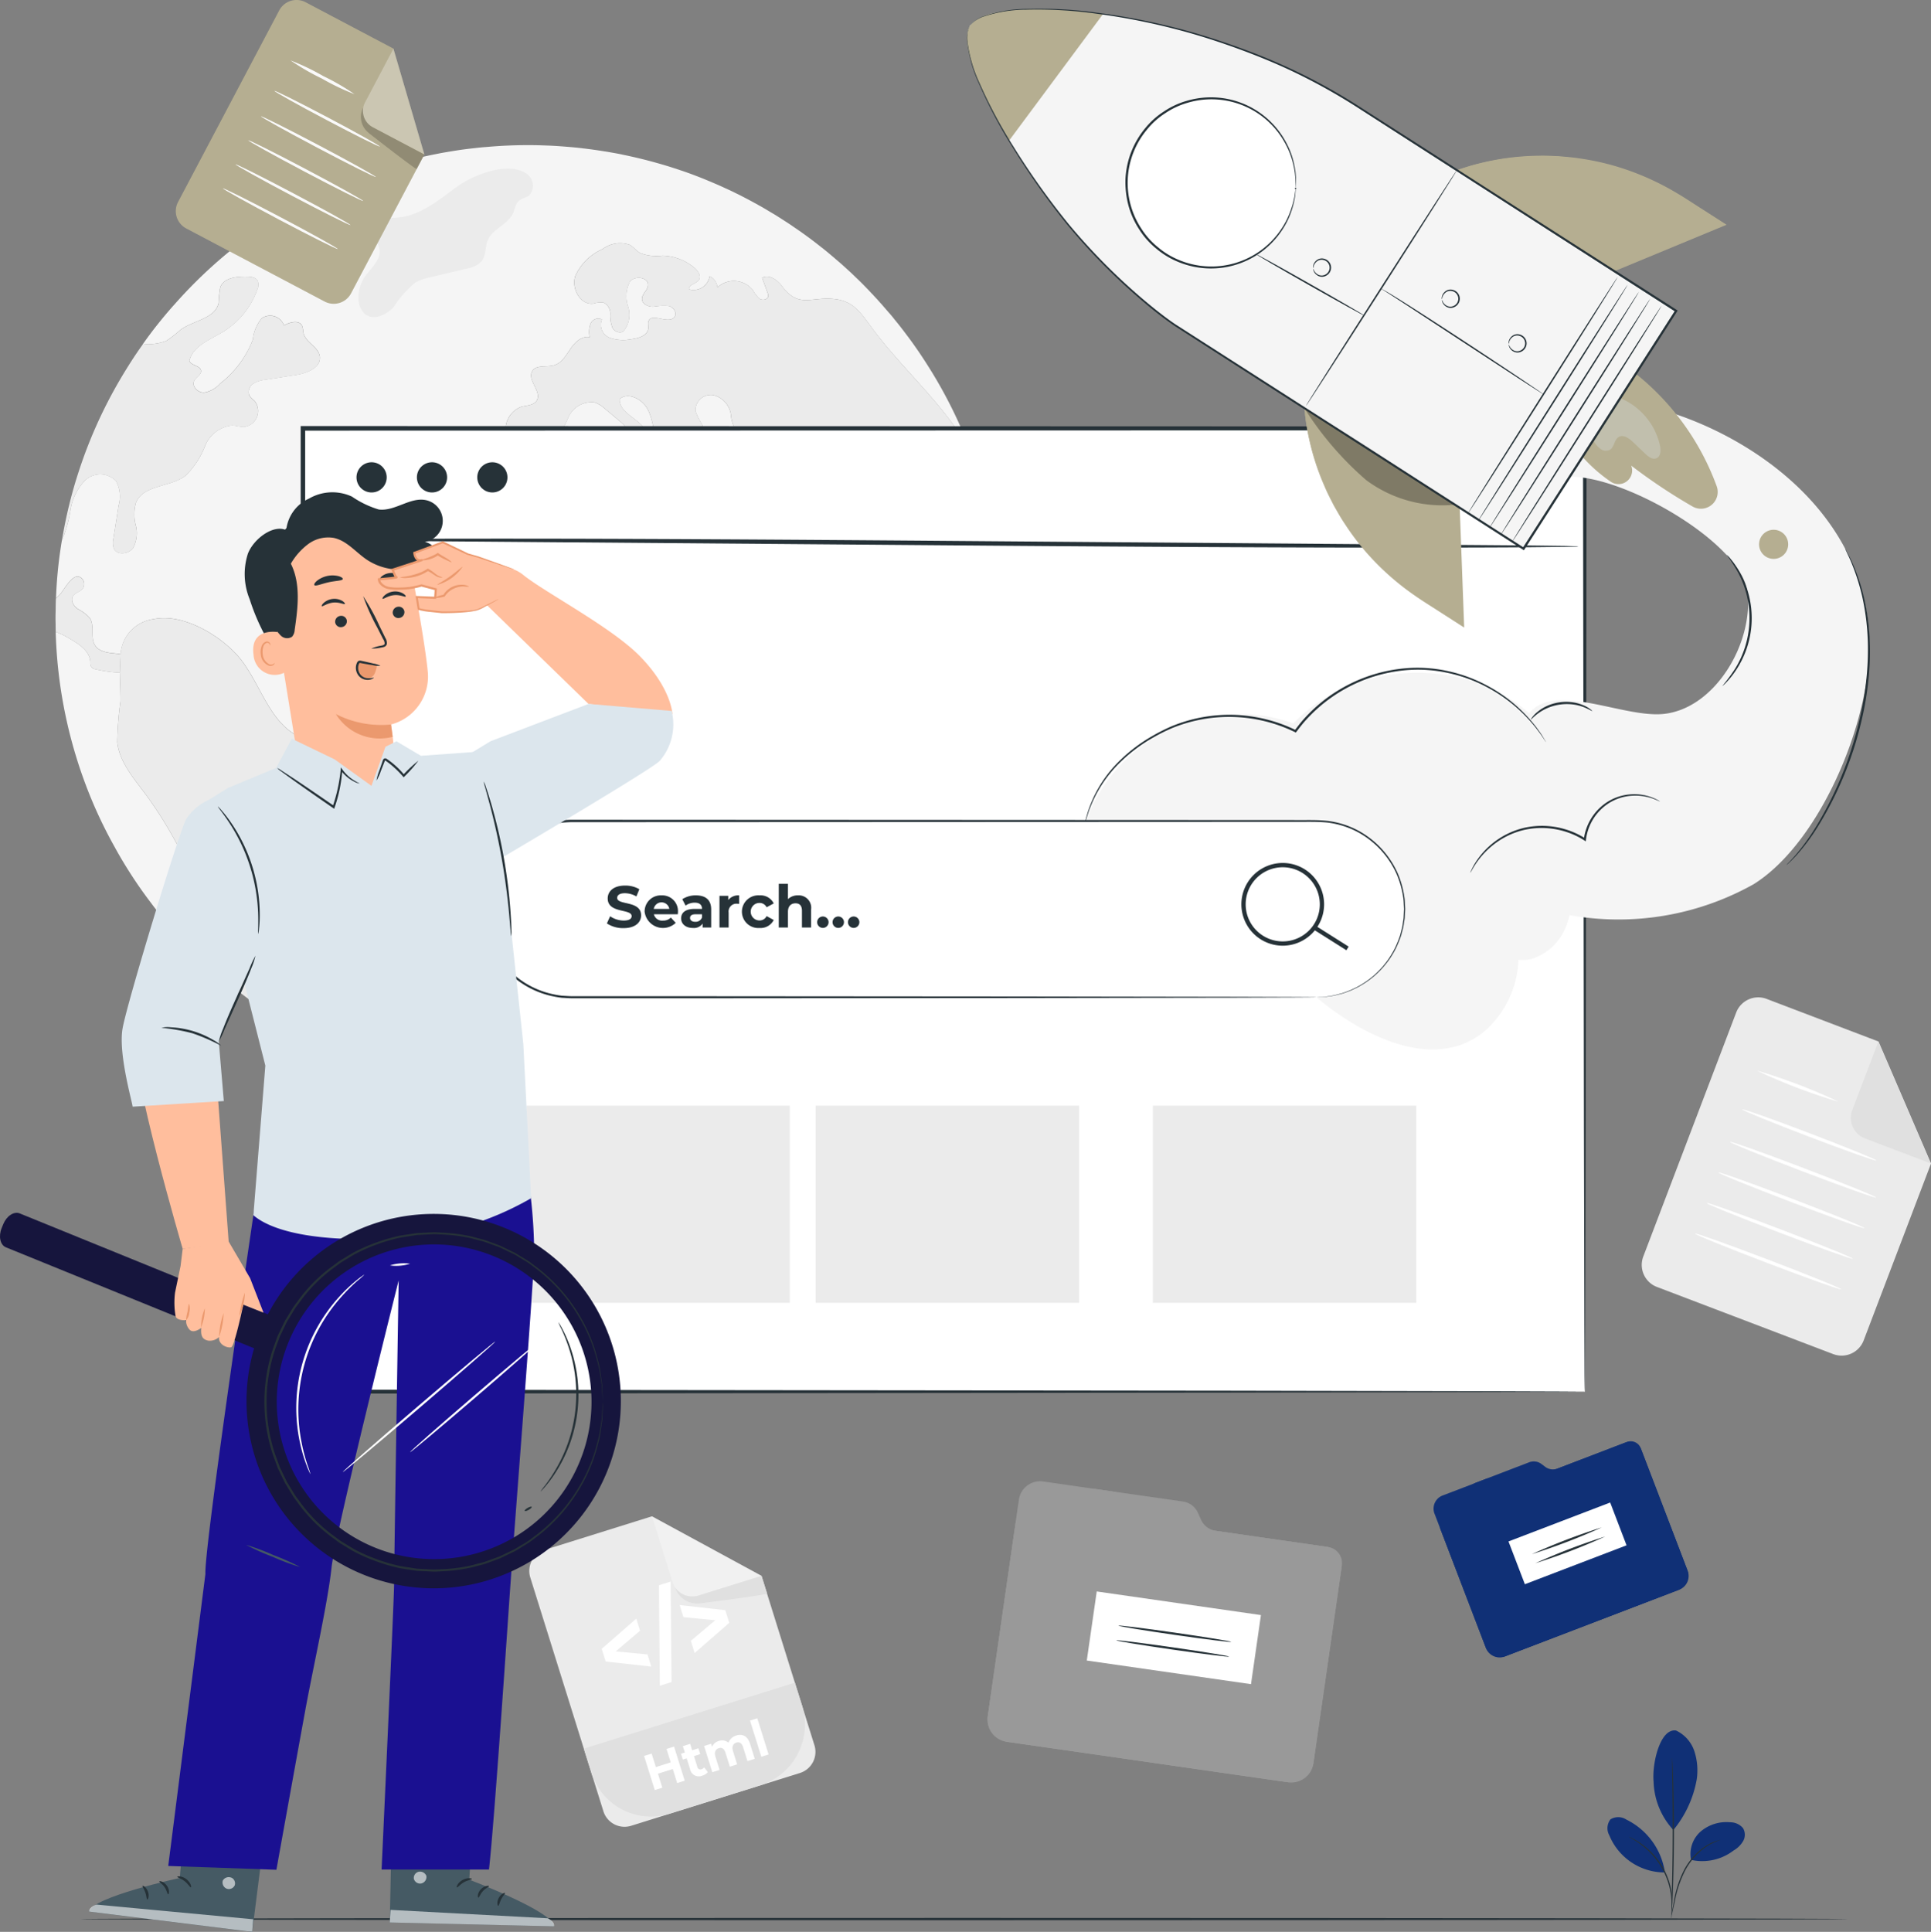<svg xmlns="http://www.w3.org/2000/svg" width="165.145" height="165.199"><rect width="100%" height="100%" fill="#808080" stroke="none"/><g data-name="Group 13329"><g data-name="Background Complete"><g data-name="Group 9384"><g data-name="Group 9347"><g data-name="Group 9339"><g data-name="Group 9338"><g data-name="Group 9337"><g data-name="Group 9336"><g data-name="Group 9335"><g data-name="Group 9334"><g data-name="Group 9333"><path data-name="Path 17577" d="m156.781 115.792-15.075-5.741a2.018 2.018 0 0 1-1.168-2.6l7.946-20.865a2.018 2.018 0 0 1 2.6-1.168l9.56 3.641 4.5 10.446-5.76 15.124a2.018 2.018 0 0 1-2.603 1.163z" fill="#ebebeb"/></g></g></g></g></g></g></g><g data-name="Group 9346"><g data-name="Group 9345"><g data-name="Group 9344"><g data-name="Group 9343"><g data-name="Group 9342"><g data-name="Group 9341"><g data-name="Group 9340"><path data-name="Path 17578" d="m160.651 89.054-2.236 5.872a1.877 1.877 0 0 0 1.086 2.422l5.646 2.151z" fill="#e0e0e0"/></g></g></g></g></g></g></g></g><g data-name="Group 9353"><g data-name="Group 9352"><g data-name="Group 9351"><g data-name="Group 9350"><g data-name="Group 9349"><g data-name="Group 9348"><path data-name="Path 17579" d="M157.24 94.21a47.709 47.709 0 0 1-6.974-2.656 47.648 47.648 0 0 1 6.974 2.656z" fill="#fff"/></g></g></g></g></g></g><g data-name="Group 9359"><g data-name="Group 9358"><g data-name="Group 9357"><g data-name="Group 9356"><g data-name="Group 9355"><g data-name="Group 9354"><path data-name="Path 17580" d="M160.48 99.241c-.029.076-2.622-.842-5.791-2.049s-5.716-2.247-5.688-2.323 2.621.842 5.792 2.049 5.716 2.248 5.687 2.323z" fill="#fff"/></g></g></g></g></g></g><g data-name="Group 9365"><g data-name="Group 9364"><g data-name="Group 9363"><g data-name="Group 9362"><g data-name="Group 9361"><g data-name="Group 9360"><path data-name="Path 17581" d="M160.458 102.407c-.029.076-2.853-.93-6.308-2.246s-6.233-2.444-6.2-2.519 2.853.93 6.309 2.246 6.232 2.444 6.199 2.519z" fill="#fff"/></g></g></g></g></g></g><g data-name="Group 9371"><g data-name="Group 9370"><g data-name="Group 9369"><g data-name="Group 9368"><g data-name="Group 9367"><g data-name="Group 9366"><path data-name="Path 17582" d="M159.462 105.023c-.029.076-2.853-.93-6.308-2.246s-6.233-2.444-6.2-2.519 2.853.93 6.309 2.246 6.228 2.444 6.199 2.519z" fill="#fff"/></g></g></g></g></g></g><g data-name="Group 9377"><g data-name="Group 9376"><g data-name="Group 9375"><g data-name="Group 9374"><g data-name="Group 9373"><g data-name="Group 9372"><path data-name="Path 17583" d="M158.465 107.638c-.029.075-2.853-.93-6.308-2.246s-6.233-2.444-6.2-2.519 2.853.93 6.308 2.246 6.229 2.444 6.2 2.519z" fill="#fff"/></g></g></g></g></g></g><g data-name="Group 9383"><g data-name="Group 9382"><g data-name="Group 9381"><g data-name="Group 9380"><g data-name="Group 9379"><g data-name="Group 9378"><path data-name="Path 17584" d="M157.469 110.254c-.029.075-2.853-.93-6.308-2.246s-6.233-2.444-6.2-2.519 2.853.93 6.308 2.246 6.229 2.444 6.2 2.519z" fill="#fff"/></g></g></g></g></g></g></g><g data-name="Group 9451"><g data-name="Group 9450"><g data-name="Group 9449"><g data-name="Group 9388"><g data-name="Group 9387"><g data-name="Group 9386"><g data-name="Group 9385"><path data-name="Path 17585" d="M85.399 48.843c-.045-.461-.1-.915-.16-1.369q-.094-.72-.213-1.432.12.712.213 1.432c.064.454.116.904.16 1.369z" fill="#f5f5f5"/></g></g></g></g><g data-name="Group 9392"><g data-name="Group 9391"><g data-name="Group 9390"><g data-name="Group 9389"><path data-name="Path 17586" d="M81.727 54.518a20.265 20.265 0 0 1-.748-2.828 1.874 1.874 0 0 0-.851-1.267 7.6 7.6 0 0 0-1.017-.23c-1.2-.358-1.523-2.028-2.656-2.547a3.842 3.842 0 0 0-1.139-.237 5.96 5.96 0 0 1-4.037-1.894 7.415 7.415 0 0 0-.934-1.152 1.118 1.118 0 0 0-1.369-.128c.32.64.633 1.28.947 1.913a5.037 5.037 0 0 0 1.062 1.593 1.714 1.714 0 0 0 1.785.384 1.18 1.18 0 0 1 .6-.211.651.651 0 0 1 .39.25 2.638 2.638 0 0 1-.25 3.366 7.721 7.721 0 0 1-3.135 1.868 2.431 2.431 0 0 1-1.279.25c-.794-.147-1.216-1.011-1.446-1.785-.518-1.715-.768-3.577-1.83-5.023a6.294 6.294 0 0 1-.966-1.4 7.837 7.837 0 0 0-.512-1.753c-.358-.531-1.12-.838-1.171-1.478a1.168 1.168 0 0 1 .749-1.037c.41-.2.87-.256 1.292-.429.167-.07.352-.192.358-.371 0-.269-.371-.377-.467-.627-.1-.282.185-.544.307-.819.262-.627-.39-1.26-1.024-1.516s-1.389-.442-1.683-1.056a3.66 3.66 0 0 1-.2-.915 2 2 0 0 0-1.5-1.651 1.319 1.319 0 0 0-1.529 1.35 5.568 5.568 0 0 0 .569 1.158c.179.4.128.985-.281 1.113-.672.2-1.318-1.024-1.881-.6.23.787.454 1.574.685 2.367-.883.448-1.939-.365-2.316-1.286s-.391-1.964-.838-2.847-1.657-1.549-2.425-.922c-.038 1.139 1.466 1.6 2.131 2.521a1.545 1.545 0 0 1-.3 2.169c-.7.422-1.823-.313-1.555-1.088.1-.269.32-.493.345-.781.026-.358-.275-.646-.55-.876-.429-.365-.857-.723-1.286-1.081a2.7 2.7 0 0 0-.915-.576 2.165 2.165 0 0 0-2.235 1.244 11.35 11.35 0 0 1-1.376 2.38 2.516 2.516 0 0 1-3.557.013 2.093 2.093 0 0 1 .857-3.251c.486-.134 1.1-.121 1.357-.55.448-.761-.832-1.734-.391-2.5.339-.588 1.235-.32 1.888-.518s1.011-.851 1.395-1.414.973-1.119 1.638-.972a2.048 2.048 0 0 1 .07-1.165.712.712 0 0 1 .979-.358 1.183 1.183 0 0 0 .634 1.555 3.457 3.457 0 0 0 1.862.134c.627-.077 1.414-.307 1.465-.934.019-.2-.057-.422.019-.614.275-.748 1.657.282 2.188-.32.307-.314-.032-.87-.461-.973a4.678 4.678 0 0 0-1.3.064c-.435.019-.966-.211-.986-.646s.461-.736.512-1.158c.083-.716-1.133-.9-1.561-.32a2.731 2.731 0 0 0-.147 2.092 2.219 2.219 0 0 1-.326 2.047c-.224.339-.806.16-1-.2a2.881 2.881 0 0 1-.186-1.2 1.031 1.031 0 0 0-.608-.979 2.175 2.175 0 0 0-.851.1c-1.114.135-1.888-1.305-1.536-2.367a4.522 4.522 0 0 1 2.335-2.3 2.467 2.467 0 0 1 2.316-.365c.333.186.563.505.889.7a3.816 3.816 0 0 0 1.907.224 4.44 4.44 0 0 1 2.783 1.081c.288.262.557.7.333 1.011-.243.333-.94.4-.819.794a1.387 1.387 0 0 0 1.74-1.12 1.165 1.165 0 0 1 .672.947 2.071 2.071 0 0 1 3.039.25 2.62 2.62 0 0 0 .563.723c.256.166.7.083.736-.218a.608.608 0 0 0-.051-.282c-.153-.435-.313-.864-.467-1.292.595-.32 1.3.179 1.7.716 1.5 2 2.566.8 4.677 1.126 1.427.218 2.054 1.133 2.86 2.24 2.47 3.4 5.733 6.194 7.979 9.751.237.371.454.748.659 1.132-.038-.1-.07-.192-.109-.288a39.416 39.416 0 0 0-3.263-6.635q-.413-.672-.845-1.325a32.66 32.66 0 0 0-.551-.806 28.363 28.363 0 0 0-.736-1.011c-.2-.269-.4-.531-.6-.787a34.146 34.146 0 0 0-.435-.537c-.154-.2-.32-.4-.5-.6l-.538-.621a2.324 2.324 0 0 0-.173-.192c-.186-.218-.384-.429-.582-.64a.18.18 0 0 0-.058-.064c-.051-.058-.109-.115-.166-.173-.16-.179-.333-.352-.5-.525a24.564 24.564 0 0 0-.845-.832c-.237-.237-.48-.461-.729-.685-.217-.2-.435-.4-.659-.589s-.435-.378-.659-.563a31.02 31.02 0 0 0-.825-.678h-.007q-1.161-.931-2.393-1.76c-.2-.141-.4-.275-.608-.409l-.621-.4c-.205-.131-.416-.262-.627-.384s-.422-.256-.633-.378c-.173-.1-.339-.2-.512-.288a2.775 2.775 0 0 0-.262-.148c-.364-.2-.736-.4-1.107-.588-.185-.1-.371-.192-.563-.282-.237-.121-.48-.237-.723-.346a.583.583 0 0 0-.109-.051c-.218-.1-.435-.2-.659-.3-.313-.134-.627-.269-.94-.4a33.732 33.732 0 0 0-1.081-.429c-.4-.153-.806-.3-1.216-.435s-.825-.275-1.241-.4-.832-.243-1.254-.358a41.616 41.616 0 0 0-2.527-.595c-.013-.007-.032-.007-.045-.013a25.82 25.82 0 0 0-.979-.179.271.271 0 0 0-.064-.013 8.229 8.229 0 0 0-.435-.07c-.608-.1-1.222-.185-1.843-.256-.07-.013-.147-.019-.224-.026-.179-.026-.358-.039-.544-.058-.41-.038-.819-.07-1.235-.1s-.864-.051-1.3-.064a32.581 32.581 0 0 0-1.363-.026q-1.8 0-3.57.16c-.282.019-.557.045-.832.077s-.576.064-.864.1-.576.077-.857.121-.569.09-.857.141c-.243.039-.493.083-.736.135q-.9.172-1.785.384-.413.1-.825.211a37.439 37.439 0 0 0-2.156.634h-.006c-.358.121-.723.243-1.075.364a.049.049 0 0 0-.025.013c-.365.128-.717.262-1.075.4l-.058.019c-.326.128-.653.262-.973.4a37.558 37.558 0 0 0-2.169.992c-.346.173-.691.346-1.03.525l-.039.019c-.326.173-.653.352-.972.537s-.659.378-.986.582h-.007c-.307.185-.608.371-.908.563-.115.07-.224.147-.339.224-.32.2-.627.416-.94.634a38.589 38.589 0 0 0-2.085 1.555 40.264 40.264 0 0 0-5.026 4.78c-.544.6-1.056 1.216-1.555 1.843a33.962 33.962 0 0 0-1.222 1.644q-.528.734-1.018 1.5.491-.761 1.018-1.5c.1-.013.2-.026.307-.032a4.728 4.728 0 0 0 1.7-.275 10.145 10.145 0 0 0 1.254-.972c1.114-.794 2.937-.941 3.238-2.272a9.567 9.567 0 0 1 .147-1.363c.313-.8 1.382-.915 2.24-.9.364 0 .793.051.96.371a.915.915 0 0 1-.039.742 6.955 6.955 0 0 1-2.93 3.608c-1.113.678-2.566 1.2-2.873 2.47.154.429.934.4 1 .845.045.358-.415.544-.582.864-.243.467.313 1.037.845 1.011a2.341 2.341 0 0 0 1.363-.768 8.7 8.7 0 0 0 2.809-3.782 3.334 3.334 0 0 1 .755-1.8 1.251 1.251 0 0 1 1.9.608c.505-.282 1.292-.493 1.555.032a2.692 2.692 0 0 1 .109.6c.167.819 1.286 1.19 1.4 2.015.134.954-1.088 1.446-2.041 1.593-.864.134-1.728.269-2.591.409a2.4 2.4 0 0 0-1.075.346.838.838 0 0 0-.32 1 2.543 2.543 0 0 0 .448.461 1.377 1.377 0 0 1-.883 2.226c-.345.013-.685-.115-1.03-.128a2.821 2.821 0 0 0-2.323 1.76 7.172 7.172 0 0 1-1.67 2.547c-1.318.992-3.59.761-4.229 2.284a3.65 3.65 0 0 0-.019 1.964 2.623 2.623 0 0 1-.237 1.926c-.377.537-1.363.653-1.644.051a1.481 1.481 0 0 1-.038-.851c.153-.947.3-1.894.448-2.841a2.789 2.789 0 0 0-.211-2.067 1.871 1.871 0 0 0-2.643-.083 4.663 4.663 0 0 0-1.273 2.623 11.407 11.407 0 0 1-.729 2.547 38.014 38.014 0 0 0-.5 4.912 3.46 3.46 0 0 0 .326-.307c.4-.416 1.216-2.175 1.945-1.312a.653.653 0 0 1 .012.8c-.224.288-.672.352-.845.665-.211.371.083.832.429 1.075a3.729 3.729 0 0 1 1.011.755c.467.672.019 1.689.474 2.374.39.589 1.222.627 1.932.7l.243.039a3.23 3.23 0 0 1 2.777-2.988c2.649-.6 6.13 1.593 7.62 3.59 1.664 2.233 2.451 5.394 5 6.514 1.824.8 4.415.512 5.3 2.3.794 1.6-.589 3.4-.8 5.17a18.6 18.6 0 0 0 .339 3.506 3.006 3.006 0 0 1-1.331 3.039c-.595.269-1.344.237-1.823.685-.851.806-.154 2.47-1 3.276a4.37 4.37 0 0 1-1.082.569c-1.913.966-1.862 3.782-.972 5.733.032.07.064.134.1.2a40.422 40.422 0 0 0 20.724 5.742 40.242 40.242 0 0 0 18.976-4.72h.006a40.455 40.455 0 0 0 3.577-2.156 39.9 39.9 0 0 0 5.023-3.993 39.256 39.256 0 0 0 3.071-3.206 39.172 39.172 0 0 0 1.932-2.425c.313-.429.621-.857.908-1.3a39.719 39.719 0 0 0 5.029-10.346 39.283 39.283 0 0 0 1.542-6.853c.122-.908.217-1.83.282-2.758a2.327 2.327 0 0 1-1.625.723 2.614 2.614 0 0 1-2.162-1.721z" fill="#f5f5f5"/></g></g></g></g><g data-name="Group 9396"><g data-name="Group 9395"><g data-name="Group 9394"><g data-name="Group 9393"><path data-name="Path 17587" d="M10.025 63.476a28.012 28.012 0 0 1 .275-3.487c.013-.806-.045-1.658-.058-2.47a11.1 11.1 0 0 1-2.054-.288.613.613 0 0 1-.377-.192.746.746 0 0 1-.083-.429c-.051-.908-.928-1.51-1.715-1.964a6.84 6.84 0 0 0-1.248-.614c0 .1 0 .185.006.281a40.287 40.287 0 0 0 2.572 12.829 38.693 38.693 0 0 0 2.47 5.3c.4.736.832 1.459 1.286 2.169a37.245 37.245 0 0 0 1.785 2.559 33.87 33.87 0 0 0 1.874 2.31 40.071 40.071 0 0 0 2.86 2.943q1.335 1.248 2.784 2.367c-2.208-5.925-4.287-11.971-8.062-17.013-.99-1.319-2.129-2.663-2.315-4.301z" fill="#f5f5f5"/></g></g></g></g><g data-name="Group 9400"><g data-name="Group 9399"><g data-name="Group 9398"><g data-name="Group 9397"><path data-name="Path 17588" d="M4.76 52.118c0 .244-.013.486-.013.73 0 .2.007.394.01.592 0-.2-.01-.393-.01-.592 0-.244.009-.486.013-.73z" fill="#f5f5f5"/></g></g></g></g><g data-name="Group 9404" opacity=".6"><g data-name="Group 9403"><g data-name="Group 9402"><g data-name="Group 9401"><path data-name="Path 17589" d="M22.667 86.431q.51.345 1.033.671-.523-.329-1.033-.671z" fill="#f5f5f5"/></g></g></g></g><g data-name="Group 9408"><g data-name="Group 9407"><g data-name="Group 9406"><g data-name="Group 9405"><path data-name="Path 17590" d="M56.91 83.896a3.524 3.524 0 0 1-.754-.08 2.467 2.467 0 0 1-1.785-1.351 4.641 4.641 0 0 1-.31-1.761 6.629 6.629 0 0 0-.128-1.2 6.376 6.376 0 0 0-.95-1.933 6.709 6.709 0 0 1-1.265-4.557l-.007-.249c-.213-7.111-2.2-12.884-5.734-16.694a3.852 3.852 0 0 0-1.736-1.228 2.158 2.158 0 0 0-2.226.768 4.485 4.485 0 0 0-.336.549 3.079 3.079 0 0 1-.585.833 1.672 1.672 0 0 1-1.424.385 2.575 2.575 0 0 1-1.775-1.224 6.17 6.17 0 0 1-.424-3.564l.366-4.413a3.884 3.884 0 0 1 .686-2.253 3.762 3.762 0 0 1 1.64-.941 4.913 4.913 0 0 0 1.265-.606 4.65 4.65 0 0 0 1.355-2.254 9.484 9.484 0 0 1 .643-1.459 2.726 2.726 0 0 1 2.534-1.247 1.186 1.186 0 0 1 .93.621 2.774 2.774 0 0 1 1.647-1.508c1.462-.42 3.244.737 4.966 1.856 1.573 1.021 3.058 1.985 4.225 1.773.294-.054.592-.138.881-.219a4.631 4.631 0 0 1 1.9-.26c1.7.237 2.566 2.08 3.131 3.659l2.764 7.723a3.622 3.622 0 0 0 1.7 2.371 3.53 3.53 0 0 0 1.155.168 3.9 3.9 0 0 1 1.2.172 1.934 1.934 0 0 1 1.27 1.559 4.51 4.51 0 0 1-1.488 3.881 17.626 17.626 0 0 1-1.62 1.2 6.953 6.953 0 0 0-2.938 2.975 7.139 7.139 0 0 0-.339 2.26 5.242 5.242 0 0 1-1.6 4.183 11.227 11.227 0 0 0-.8 1.024 11.083 11.083 0 0 0-1.367 4.586l-.092.612c-.277 1.781-.754 3.769-2.2 5.008a3.711 3.711 0 0 1-2.375.835z" fill="#ebebeb"/></g></g></g></g><g data-name="Group 9412" opacity=".6"><g data-name="Group 9411"><g data-name="Group 9410"><g data-name="Group 9409"><path data-name="Path 17591" d="M4.786 51.165v-.007.007a2.403 2.403 0 0 0-.013.224c-.01.24-.009.486-.013.729 0-.244 0-.489.013-.729 0-.077.006-.148.013-.224z" fill="#f5f5f5"/></g></g></g></g><g data-name="Group 9416" opacity=".6"><g data-name="Group 9415"><g data-name="Group 9414"><g data-name="Group 9413"><path data-name="Path 17592" d="M4.757 53.439c0 .2 0 .4.01.592-.007-.195-.007-.395-.01-.592z" fill="#f5f5f5"/></g></g></g></g><g data-name="Group 9420"><g data-name="Group 9419"><g data-name="Group 9418"><g data-name="Group 9417"><path data-name="Path 17593" d="m10.314 55.95-.243-.039c-.71-.077-1.542-.115-1.932-.7-.454-.685-.007-1.7-.474-2.374a3.728 3.728 0 0 0-1.011-.755c-.345-.243-.64-.7-.429-1.075.173-.313.621-.377.845-.665a.653.653 0 0 0-.013-.8c-.729-.864-1.542.9-1.945 1.312a3.461 3.461 0 0 1-.326.307v.007a2.403 2.403 0 0 0-.013.224c-.01.24-.009.486-.013.729s-.013.486-.013.73c0 .2.007.394.01.592s0 .4.01.592a6.843 6.843 0 0 1 1.248.614c.787.454 1.663 1.056 1.715 1.964a.747.747 0 0 0 .083.429.613.613 0 0 0 .377.192 11.091 11.091 0 0 0 2.054.288" fill="#ebebeb"/></g></g></g></g><g data-name="Group 9424"><g data-name="Group 9423"><g data-name="Group 9422"><g data-name="Group 9421"><path data-name="Path 17594" d="M10.244 57.515c.013.813.07 1.664.058 2.47a27.952 27.952 0 0 0-.275 3.487c.186 1.638 1.325 2.982 2.316 4.3 3.775 5.042 5.854 11.089 8.062 17.013h.006c.41.326.825.634 1.248.934q.5.36 1.008.7t1.033.671c.243.154.486.3.736.448a3.107 3.107 0 0 0-.1-.2c-.89-1.952-.941-4.767.972-5.733a4.382 4.382 0 0 0 1.082-.569c.851-.806.153-2.47 1-3.276.48-.448 1.228-.416 1.823-.685a3.006 3.006 0 0 0 1.331-3.039 18.6 18.6 0 0 1-.339-3.506c.211-1.772 1.593-3.57.8-5.17-.889-1.785-3.481-1.5-5.3-2.3-2.547-1.12-3.333-4.281-5-6.514-1.491-2-4.972-4.191-7.62-3.59a3.23 3.23 0 0 0-2.777 2.988" fill="#ebebeb"/></g></g></g></g><g data-name="Group 9428"><g data-name="Group 9427"><g data-name="Group 9426"><g data-name="Group 9425"><path data-name="Path 17595" d="M7.288 41.074a1.871 1.871 0 0 1 2.643.083 2.789 2.789 0 0 1 .211 2.067c-.147.947-.294 1.894-.448 2.841a1.48 1.48 0 0 0 .038.851c.282.6 1.267.486 1.644-.051a2.623 2.623 0 0 0 .237-1.926 3.649 3.649 0 0 1 .019-1.964c.64-1.523 2.911-1.292 4.229-2.284a7.172 7.172 0 0 0 1.67-2.547 2.821 2.821 0 0 1 2.323-1.755c.345.013.685.141 1.03.128a1.377 1.377 0 0 0 .883-2.226 2.543 2.543 0 0 1-.448-.461.838.838 0 0 1 .32-1 2.4 2.4 0 0 1 1.075-.346c.864-.141 1.728-.275 2.591-.409.954-.147 2.175-.64 2.041-1.593-.115-.825-1.235-1.2-1.4-2.015a2.692 2.692 0 0 0-.109-.6c-.262-.524-1.049-.313-1.555-.032a1.251 1.251 0 0 0-1.9-.608 3.334 3.334 0 0 0-.755 1.8 8.7 8.7 0 0 1-2.809 3.782 2.341 2.341 0 0 1-1.363.768c-.531.026-1.088-.544-.845-1.011.167-.32.627-.506.582-.864-.064-.448-.844-.416-1-.845.307-1.267 1.76-1.792 2.873-2.47a6.955 6.955 0 0 0 2.942-3.622.915.915 0 0 0 .039-.742c-.167-.32-.6-.371-.96-.371-.857-.013-1.926.1-2.24.9a9.567 9.567 0 0 0-.147 1.363c-.3 1.331-2.124 1.478-3.238 2.272a10.146 10.146 0 0 1-1.254.972 4.728 4.728 0 0 1-1.7.275c-.1.006-.2.019-.307.032q-.528.734-1.018 1.5t-.946 1.543a40 40 0 0 0-3.506 7.819q-.47 1.435-.83 2.916t-.609 3a11.4 11.4 0 0 0 .729-2.547 4.663 4.663 0 0 1 1.268-2.623z" fill="#ebebeb"/></g></g></g></g><g data-name="Group 9432"><g data-name="Group 9431"><g data-name="Group 9430"><g data-name="Group 9429"><path data-name="Path 17596" d="M41.203 22.322c.382-.5.27-1.222.518-1.8.411-.963 1.691-1.307 2.135-2.256.171-.365.213-.811.511-1.082.248-.226.616-.272.883-.476a1.233 1.233 0 0 0-.284-1.9c-1.586-1.013-4.5.158-5.875 1.149-1.762 1.275-3.485 2.809-5.829 2.66a4.613 4.613 0 0 0-1.924.01c-.605.229-.979 1.137-.457 1.521.29.214.7.155 1.028.306a1.3 1.3 0 0 1 .37 1.752c-.295.6-.826 1.044-1.175 1.611a3.051 3.051 0 0 0-.435 1.852 1.689 1.689 0 0 0 .549 1.19c.729.582 1.838.083 2.456-.616a9.149 9.149 0 0 1 1.845-2.082 4.582 4.582 0 0 1 1.314-.457l3.06-.729a2.214 2.214 0 0 0 1.31-.653z" fill="#ebebeb"/></g></g></g></g><g data-name="Group 9436" opacity=".6"><g data-name="Group 9435"><g data-name="Group 9434"><g data-name="Group 9433"><path data-name="Path 17597" d="M85.585 52.289q0-.873-.052-1.734.047.862.052 1.734a7.429 7.429 0 0 0 0 0z" fill="#f5f5f5"/></g></g></g></g><g data-name="Group 9440" opacity=".6"><g data-name="Group 9439"><g data-name="Group 9438"><g data-name="Group 9437"><path data-name="Path 17598" d="M83.058 38.727q.288.768.543 1.546-.255-.778-.543-1.546s.007-.006 0-.006z" fill="#f5f5f5"/></g></g></g></g><g data-name="Group 9444"><g data-name="Group 9443"><g data-name="Group 9442"><g data-name="Group 9441"><path data-name="Path 17599" d="M85.585 52.291q0-.873-.052-1.734t-.134-1.715c-.045-.461-.1-.915-.16-1.369q-.094-.72-.213-1.432a39.3 39.3 0 0 0-.945-4.2q-.226-.792-.481-1.57t-.543-1.546v-.006c-.2-.384-.422-.761-.659-1.132-2.246-3.557-5.509-6.347-7.979-9.751-.806-1.107-1.434-2.022-2.86-2.24-2.111-.326-3.18.877-4.677-1.126-.4-.537-1.107-1.037-1.7-.716.153.429.313.857.467 1.292a.608.608 0 0 1 .051.282c-.032.3-.48.384-.736.218a2.62 2.62 0 0 1-.563-.723 2.071 2.071 0 0 0-3.039-.25 1.165 1.165 0 0 0-.672-.947 1.387 1.387 0 0 1-1.74 1.12c-.121-.391.576-.461.819-.794.224-.313-.045-.749-.333-1.011a4.44 4.44 0 0 0-2.783-1.081 3.816 3.816 0 0 1-1.907-.224c-.326-.192-.556-.512-.889-.7a2.467 2.467 0 0 0-2.316.365 4.522 4.522 0 0 0-2.335 2.3c-.352 1.062.422 2.5 1.536 2.367a2.175 2.175 0 0 1 .851-.1 1.031 1.031 0 0 1 .608.979 2.881 2.881 0 0 0 .186 1.2c.192.358.774.537 1 .2a2.219 2.219 0 0 0 .326-2.047 2.731 2.731 0 0 1 .147-2.092c.429-.582 1.645-.4 1.561.32-.051.422-.531.729-.512 1.158s.55.665.986.646a4.678 4.678 0 0 1 1.3-.064c.429.1.767.659.461.973-.531.6-1.913-.429-2.188.32-.077.192 0 .41-.019.614-.051.627-.838.857-1.465.934a3.457 3.457 0 0 1-1.862-.134 1.183 1.183 0 0 1-.634-1.555.712.712 0 0 0-.979.358 2.048 2.048 0 0 0-.07 1.165c-.665-.147-1.26.416-1.638.972s-.749 1.216-1.395 1.414-1.549-.07-1.888.518c-.442.768.838 1.741.391 2.5-.256.429-.87.416-1.357.55a2.094 2.094 0 0 0-.857 3.251 2.516 2.516 0 0 0 3.557-.013 11.349 11.349 0 0 0 1.376-2.38 2.165 2.165 0 0 1 2.233-1.248 2.7 2.7 0 0 1 .915.576c.428.358.857.716 1.286 1.081.275.23.576.518.55.876-.026.288-.249.512-.345.781-.269.774.851 1.51 1.555 1.088a1.545 1.545 0 0 0 .3-2.169c-.665-.921-2.169-1.382-2.131-2.521.768-.627 1.977.032 2.425.922s.461 1.932.838 2.847 1.433 1.734 2.316 1.286c-.231-.793-.454-1.58-.685-2.367.563-.422 1.209.806 1.881.6.409-.128.46-.717.281-1.113a5.566 5.566 0 0 1-.569-1.158 1.319 1.319 0 0 1 1.529-1.35 2 2 0 0 1 1.5 1.651 3.661 3.661 0 0 0 .2.915c.294.614 1.056.8 1.683 1.056s1.286.889 1.024 1.516c-.121.275-.409.538-.307.819.1.25.467.358.467.627-.006.179-.192.3-.358.371-.422.173-.883.23-1.292.429a1.168 1.168 0 0 0-.749 1.037c.051.64.813.947 1.171 1.478a7.838 7.838 0 0 1 .512 1.753 6.292 6.292 0 0 0 .966 1.4c1.062 1.446 1.312 3.308 1.83 5.023.23.774.653 1.638 1.446 1.785a2.432 2.432 0 0 0 1.279-.25 7.721 7.721 0 0 0 3.135-1.868 2.638 2.638 0 0 0 .25-3.366.652.652 0 0 0-.39-.25 1.181 1.181 0 0 0-.6.211 1.714 1.714 0 0 1-1.785-.384 5.037 5.037 0 0 1-1.062-1.593c-.314-.634-.627-1.273-.947-1.913a1.118 1.118 0 0 1 1.369.128 7.417 7.417 0 0 1 .934 1.152 5.959 5.959 0 0 0 4.037 1.894 3.842 3.842 0 0 1 1.139.237c1.133.518 1.459 2.188 2.656 2.547a7.6 7.6 0 0 1 1.017.23 1.874 1.874 0 0 1 .851 1.267 20.263 20.263 0 0 0 .748 2.828 2.614 2.614 0 0 0 2.163 1.721 2.327 2.327 0 0 0 1.625-.723v-.006c.051-.883.083-1.766.083-2.662-.004-.18-.004-.37-.017-.555z" fill="#ebebeb"/></g></g></g></g><g data-name="Group 9448"><g data-name="Group 9447"><g data-name="Group 9446"><g data-name="Group 9445"><path data-name="Path 17600" d="M69.22 69.073c-.6.119-.723.473-1.05.919-.426.581-1.036 1.162-1.424 1.735-.658.972-.065 2.487-.93 3.3a7.108 7.108 0 0 0-.562.46 1.02 1.02 0 0 0 .207 1.412 1.386 1.386 0 0 0 1.507.027 2.206 2.206 0 0 0 .923-1.261 2.126 2.126 0 0 1 .468-1.034c.5-.433 1.264-.112 1.916-.2 2.772-.386 1.581-5.876-1.055-5.358z" fill="#ebebeb"/></g></g></g></g></g></g></g><g data-name="Group 9470"><g data-name="Group 9461"><g data-name="Group 9460"><g data-name="Group 9459"><g data-name="Group 9454"><g data-name="Group 9453"><g data-name="Group 9452"><path data-name="Path 17601" d="m68.415 151.614-14.439 4.515a1.893 1.893 0 0 1-2.371-1.242l-6.252-19.986a1.893 1.893 0 0 1 1.242-2.371l9.158-2.865 9.372 5.089 4.528 14.488a1.893 1.893 0 0 1-1.238 2.372z" fill="#ebebeb"/></g></g></g><g data-name="Group 9457"><g data-name="Group 9456"><g data-name="Group 9455"><path data-name="Rectangle 3100" d="m49.932 149.533 18.052-5.644.61 1.95a5.458 5.458 0 0 1-3.582 6.837l-7.751 2.424a5.334 5.334 0 0 1-6.682-3.498l-.647-2.069z" fill="#e0e0e0"/></g></g></g><g data-name="Group 9458" fill="#fff"><path data-name="Path 17602" d="m57.648 149.356.912 2.918-.647.2-.374-1.2-1.27.4.374 1.2-.647.2-.912-2.918.647-.2.36 1.151 1.27-.4-.36-1.151z"/><path data-name="Path 17603" d="M60.533 151.539a.905.905 0 0 1-.463.3.758.758 0 0 1-1.054-.554l-.288-.921-.332.1-.156-.5.331-.1-.171-.546.623-.195.171.546.535-.167.156.5-.535.167.285.914a.269.269 0 0 0 .36.212.43.43 0 0 0 .225-.162z"/><path data-name="Path 17604" d="m64.148 149.118.4 1.284-.623.195-.37-1.184c-.113-.363-.321-.481-.573-.4-.28.087-.417.336-.292.737l.352 1.126-.623.2-.37-1.185c-.113-.363-.313-.483-.573-.4-.276.086-.413.335-.287.735l.352 1.126-.623.194-.7-2.243.595-.186.081.258a.893.893 0 0 1 .584-.5.83.83 0 0 1 .821.146 1 1 0 0 1 .66-.609c.511-.172.975.022 1.189.706z"/><path data-name="Path 17605" d="m64.143 147.133.623-.195.967 3.093-.622.195z"/></g></g></g></g><g data-name="Group 9462" fill="#fff"><path data-name="Path 17606" d="m54.738 139.449-2.081 1.767 2.715.258.326 1.042-3.9-.436-.339-1.083 2.958-2.581z"/><path data-name="Path 17607" d="m56.355 135.559 1-.313.076 8.594-1 .313z"/><path data-name="Path 17608" d="m62.029 137.691.339 1.083-2.959 2.581-.326-1.042 2.084-1.759-2.717-.266-.323-1.033z"/></g><g data-name="Group 9469"><g data-name="Group 9465" opacity=".3"><g data-name="Group 9464"><g data-name="Group 9463"><path data-name="Path 17609" d="m55.756 129.665 1.758 5.625a1.76 1.76 0 0 0 2.206 1.155l5.408-1.69z" fill="#fff"/></g></g></g><g data-name="Group 9468"><g data-name="Group 9467"><g data-name="Group 9466"><path data-name="Path 17610" d="M57.745 135.762a1.958 1.958 0 0 0 2.049 1.349 1.805 1.805 0 0 0 .19-.015c.746-.095 5.653-.721 5.62-.828l-.473-1.512-5.408 1.691a1.8 1.8 0 0 1-1.978-.685z" fill="#e0e0e0"/></g></g></g></g></g></g><g data-name="Group 9472"><g data-name="Group 9471"><path data-name="Path 17611" d="M158.069 164.106c0 .053-33.845.1-75.585.1s-75.592-.043-75.592-.1 33.838-.1 75.592-.1 75.585.047 75.585.1z" fill="#263238"/></g></g><g data-name="Group 9482"><g data-name="Group 9476"><g data-name="Group 9473"><path data-name="Rectangle 3101" fill="#fff" d="M25.909 36.637h109.63v82.377H25.909z"/></g><g data-name="Group 9475"><g data-name="Group 9474"><path data-name="Path 17612" d="M135.539 119.015s-.006-.133-.008-.386l-.009-1.125c0-.992-.01-2.461-.018-4.38l-.04-16.648-.081-59.838.157.157-109.622.029h-.009l.191-.191-.019 82.377-.173-.172 79.127.086 22.475.046 5.963.021 1.538.01h.392c.088 0 .135.005.135.005s-.04 0-.125.005h-.382l-1.519.01-5.929.021-22.436.046-79.24.086h-.173v-.173l-.019-82.377v-.191h.2l109.621.035h.157v.157l-.081 59.936-.04 16.613-.018 4.35c0 .488-.007.859-.009 1.109s-.006.382-.006.382z" fill="#263238"/></g></g></g><g data-name="Group 9478"><g data-name="Group 9477"><path data-name="Path 17613" d="M134.991 46.725a1.551 1.551 0 0 1-.277.019l-.813.018-3.126.033c-2.715.022-6.644.032-11.5.031-9.709 0-23.122-.073-37.935-.193l-37.939-.3-11.5-.09-3.126-.039-.813-.02a1.49 1.49 0 0 1-.277-.02 1.5 1.5 0 0 1 .277-.019l.813-.018 3.126-.033c2.715-.022 6.643-.032 11.5-.032 9.71 0 23.124.073 37.942.193l37.933.3 11.5.09 3.126.039.813.02a1.494 1.494 0 0 1 .276.021z" fill="#263238"/></g></g><g data-name="Group 9479"><path data-name="Path 17614" d="M33.071 40.821a1.291 1.291 0 1 1-1.291-1.291 1.291 1.291 0 0 1 1.291 1.291z" fill="#263238"/></g><g data-name="Group 9480"><path data-name="Path 17615" d="M38.237 40.821a1.291 1.291 0 1 1-1.291-1.291 1.291 1.291 0 0 1 1.291 1.291z" fill="#263238"/></g><g data-name="Group 9481" transform="translate(40.816 39.53)"><circle data-name="Ellipse 242" cx="1.291" cy="1.291" r="1.291" fill="#263238"/></g></g><g data-name="Group 9483"><path data-name="Rectangle 3102" fill="#ebebeb" d="M45.019 94.546h22.529v16.865H45.019z"/></g><g data-name="Group 9484"><path data-name="Rectangle 3103" fill="#ebebeb" d="M69.76 94.546h22.529v16.865H69.76z"/></g><g data-name="Group 9485"><path data-name="Rectangle 3104" fill="#ebebeb" d="M98.596 94.546h22.529v16.865H98.596z"/></g><g data-name="Group 9582"><g data-name="Group 9486"><path data-name="Path 17616" d="M159.856 54.352c-.686-12.715-13.973-19.11-20.771-19.935l-5.438 6.4c4.381-.659 15.27 5.419 15.8 9.817s-2.819 10.018-7.231 10.422c-3.465.317-9.24-2.758-11.442-.063-5.556-4.948-15.046-4.54-20.156.867a13.89 13.89 0 0 0-18.485 11.543l20.46 11.878s8.529 7.642 14.342 2.931a8.515 8.515 0 0 0 2.926-6.142 3.108 3.108 0 0 0 1.16-.077 4.717 4.717 0 0 0 3.054-3.169c.062-.186.112-.377.155-.569a23.66 23.66 0 0 0 15.742-2.641c5.809-3.624 10.253-14.423 9.884-21.262z" fill="#f5f5f5"/></g><g data-name="Group 9488"><g data-name="Group 9487"><path data-name="Path 17617" d="M132.22 63.457a.645.645 0 0 1-.075-.1l-.2-.3c-.087-.134-.2-.3-.341-.483s-.3-.407-.5-.634a13.167 13.167 0 0 0-3.976-3.2 12.753 12.753 0 0 0-3.318-1.2 11.942 11.942 0 0 0-4.035-.181 13.078 13.078 0 0 0-8.074 4.2c-.306.331-.574.689-.827 1.019l-.05.065-.07-.035a12.851 12.851 0 0 0-10.494-.353 15.451 15.451 0 0 0-1.665.834 13.5 13.5 0 0 0-2.675 1.984 10.868 10.868 0 0 0-2.672 3.961c-.109.263-.184.5-.249.713a5.48 5.48 0 0 0-.152.531l-.086.329a.058.058 0 1 1-.018 0l.068-.334a4.849 4.849 0 0 1 .136-.538 7.255 7.255 0 0 1 .234-.722 10.724 10.724 0 0 1 2.648-4.031 13.51 13.51 0 0 1 2.689-2.023 15.484 15.484 0 0 1 1.68-.852 13.129 13.129 0 0 1 1.9-.62 12.994 12.994 0 0 1 8.739.954l-.12.03c.257-.336.529-.7.839-1.036a13.2 13.2 0 0 1 8.2-4.243 12.035 12.035 0 0 1 4.089.2 12.78 12.78 0 0 1 3.347 1.238 12.939 12.939 0 0 1 3.97 3.27c.2.231.351.457.488.647a5.486 5.486 0 0 1 .327.5l.188.313a.575.575 0 0 1 .055.097z" fill="#263238"/></g></g><g data-name="Group 9490"><g data-name="Group 9489"><path data-name="Path 17618" d="M136.175 60.8c-.02.03-.285-.165-.769-.346a4.022 4.022 0 0 0-.876-.214 4.222 4.222 0 0 0-2.166.3 4.01 4.01 0 0 0-.787.442c-.418.3-.621.563-.649.54-.01-.008.034-.077.123-.2a2.584 2.584 0 0 1 .443-.45 3.6 3.6 0 0 1 .8-.5 4.013 4.013 0 0 1 2.261-.309 3.594 3.594 0 0 1 .9.264 2.589 2.589 0 0 1 .548.315c.119.093.18.148.172.158z" fill="#263238"/></g></g><g data-name="Group 9492"><g data-name="Group 9491"><path data-name="Path 17619" d="M141.957 68.533c-.008.015-.208-.1-.6-.244a4.481 4.481 0 0 0-1.744-.247 4.155 4.155 0 0 0-2.43.937 4.339 4.339 0 0 0-1.545 2.817l-.017.152-.128-.083a6.524 6.524 0 0 0-1.346-.66 6.842 6.842 0 0 0-3.793-.238 6.767 6.767 0 0 0-2.792 1.4 7.139 7.139 0 0 0-1.409 1.59c-.272.425-.389.682-.406.674a.849.849 0 0 1 .073-.191 5.084 5.084 0 0 1 .269-.522 6.782 6.782 0 0 1 4.225-3.118 6.935 6.935 0 0 1 3.9.229 6.642 6.642 0 0 1 1.384.682l-.145.069a4.475 4.475 0 0 1 1.628-2.926 4.234 4.234 0 0 1 2.53-.933 4.3 4.3 0 0 1 1.774.309 3.089 3.089 0 0 1 .437.213.638.638 0 0 1 .135.09z" fill="#263238"/></g></g><g data-name="Group 9494"><g data-name="Group 9493"><path data-name="Path 17620" d="M157.806 46.926a1.7 1.7 0 0 1 .148.257c.088.173.23.423.386.758a17.042 17.042 0 0 1 1.028 2.953 20.08 20.08 0 0 1 .556 4.6 23.364 23.364 0 0 1-.139 2.739 25.906 25.906 0 0 1-.47 2.906 30.284 30.284 0 0 1-3.84 9.537 17.56 17.56 0 0 1-1.872 2.505c-.255.268-.454.474-.6.6a1.75 1.75 0 0 1-.226.192 1.7 1.7 0 0 1 .2-.219c.139-.135.329-.349.574-.623a19.271 19.271 0 0 0 1.812-2.527 31.255 31.255 0 0 0 3.768-9.506 26.459 26.459 0 0 0 .471-2.886 23.792 23.792 0 0 0 .149-2.718 20.565 20.565 0 0 0-.511-4.574 18.6 18.6 0 0 0-.964-2.955c-.144-.338-.275-.592-.352-.77a1.757 1.757 0 0 1-.118-.269z" fill="#263238"/></g></g><g data-name="Group 9496"><g data-name="Group 9495"><path data-name="Path 17621" d="M147.653 47.422a2.069 2.069 0 0 1 .34.352 7.25 7.25 0 0 1 .76 1.1 8.036 8.036 0 0 1-.271 8.418 7.212 7.212 0 0 1-.829 1.048 2.037 2.037 0 0 1-.362.33 15.6 15.6 0 0 0 1.077-1.45 8.238 8.238 0 0 0 .266-8.28 15.8 15.8 0 0 0-.981-1.518z" fill="#263238"/></g></g><g data-name="Group 9581"><g data-name="Group 9504"><g data-name="Group 9498"><g data-name="Group 9497"><path data-name="Path 17622" d="M134.196 37.565a12.972 12.972 0 0 0 3.578 3.638 1.165 1.165 0 0 0 1.745-1.357l-.01-.028a48.145 48.145 0 0 0 5.24 3.492 1.435 1.435 0 0 0 2.068-1.732 21.954 21.954 0 0 0-10.061-11.713z" fill="#b5ae91"/></g></g><g data-name="Group 9501" opacity=".3"><g data-name="Group 9500"><g data-name="Group 9499"><path data-name="Path 17623" d="M136.313 37.74a2.226 2.226 0 0 0 .574.655.758.758 0 0 0 .824.05c.361-.247.346-.843.719-1.071.4-.243.884.1 1.22.419l1.066 1.017c.261.249.613.518.947.38.369-.153.392-.665.312-1.057a5.733 5.733 0 0 0-3.418-4.092z" fill="#dce6ed"/></g></g></g><g data-name="Group 9503"><g data-name="Group 9502"><path data-name="Path 17624" d="M150.443 46.485a1.245 1.245 0 1 0 .008-.092" fill="#b5ae91"/></g></g></g><g data-name="Group 9506"><g data-name="Group 9505"><path data-name="Path 17625" d="M82.956 2.196c-1.033 1.61 1.231 7.241 6.42 14.451a49.222 49.222 0 0 0 11 11.078l29.928 19.2 5.059-7.886 2.932-4.57 5.059-7.886-27.161-17.422a49.472 49.472 0 0 0-8.387-4.327 59.135 59.135 0 0 0-9.038-2.827c-8.642-1.9-14.779-1.42-15.812.19" fill="#f5f5f5"/></g></g><g data-name="Group 9572"><g data-name="Group 9520"><g data-name="Group 9512"><g data-name="Group 9508"><g data-name="Group 9507"><path data-name="Path 17626" d="m124.598 14.55.11-.038a22.406 22.406 0 0 1 19.232 2.392l3.586 2.3-9.517 3.948z" fill="#b5ae91"/></g></g><g data-name="Group 9511"><g data-name="Group 9510"><g data-name="Group 9509"><path data-name="Path 17627" d="m124.598 14.553.069.042.194.122.745.472 2.783 1.768 9.652 6.15h-.054l8.674-3.6.842-.349-.01.112-2.114-1.357c-.7-.441-1.372-.9-2.058-1.3a22.713 22.713 0 0 0-4.141-1.945 21.59 21.59 0 0 0-4.011-1c-.638-.114-1.263-.153-1.86-.213-.6-.021-1.176-.066-1.725-.045a22.168 22.168 0 0 0-5.15.64c-.6.129-1.05.288-1.362.372l-.473.135s.035-.016.116-.046l.349-.113c.309-.091.758-.259 1.358-.4a21.673 21.673 0 0 1 5.161-.681c.552-.024 1.13.018 1.733.037.6.058 1.228.1 1.869.207a21.551 21.551 0 0 1 4.033.989 22.707 22.707 0 0 1 4.166 1.949c.692.4 1.365.858 2.063 1.3l2.115 1.356.1.065-.112.046-.842.349-8.677 3.595-.029.012-.026-.017-9.659-6.237-2.751-1.782-.726-.472-.185-.121a.683.683 0 0 1-.057-.04z" fill="#b5ae91"/></g></g></g></g><g data-name="Group 9518"><g data-name="Group 9514"><g data-name="Group 9513"><path data-name="Path 17628" d="M111.552 34.899c0 .017 0 .055.011.114a22.1 22.1 0 0 0 10.054 16.259l3.538 2.269-.374-10.157z" fill="#b5ae91"/></g></g><g data-name="Group 9517"><g data-name="Group 9516"><g data-name="Group 9515"><path data-name="Path 17629" d="m111.552 34.899.061.036.185.116.722.457 2.729 1.733 9.564 6.095.026.016v.031l.345 9.258.033.9v.121l-.1-.065-2.085-1.338c-.683-.444-1.366-.861-2.013-1.315a22.419 22.419 0 0 1-3.46-2.934 21.266 21.266 0 0 1-2.546-3.209c-.364-.529-.656-1.077-.955-1.591-.265-.533-.54-1.034-.745-1.539a21.346 21.346 0 0 1-1.512-4.907c-.124-.594-.159-1.064-.2-1.38l-.043-.36c-.011-.086-.006-.123-.006-.123l.073.48c.053.314.1.783.227 1.374a21.855 21.855 0 0 0 1.545 4.88c.207.5.484 1 .75 1.528.3.511.592 1.055.957 1.58a21.286 21.286 0 0 0 2.543 3.186 22.416 22.416 0 0 0 3.446 2.912c.642.45 1.329.868 2.011 1.311l2.086 1.337-.1.055-.033-.9-.337-9.258.027.047-9.483-6.124-2.729-1.768-.73-.474-.189-.124z" fill="#b5ae91"/></g></g></g></g><g data-name="Group 9519"><path data-name="Path 17630" d="M82.956 2.197c-.845 1.215.374 4.9 3.348 9.822l8.051-10.846C88.564.459 84.041.637 82.956 2.197z" fill="#b5ae91"/></g></g><g data-name="Group 9526"><g data-name="Group 9522"><g data-name="Group 9521"><path data-name="Line 169" fill="#f5f5f5" d="m125.559 43.884 12.8-20.213"/></g></g><g data-name="Group 9525"><g data-name="Group 9524"><g data-name="Group 9523"><path data-name="Path 17631" d="M138.359 23.671c.03.018-2.812 4.559-6.346 10.139s-6.424 10.092-6.454 10.073 2.812-4.558 6.347-10.141 6.424-10.086 6.453-10.071z" fill="#263238"/></g></g></g></g><g data-name="Group 9532"><g data-name="Group 9528"><g data-name="Group 9527"><path data-name="Line 170" fill="#f5f5f5" d="m126.408 44.555 12.8-20.213"/></g></g><g data-name="Group 9531"><g data-name="Group 9530"><g data-name="Group 9529"><path data-name="Path 17632" d="M139.209 24.342c.029.019-2.812 4.559-6.346 10.14s-6.424 10.092-6.454 10.073 2.812-4.558 6.347-10.141 6.423-10.091 6.453-10.072z" fill="#263238"/></g></g></g></g><g data-name="Group 9538"><g data-name="Group 9534"><g data-name="Group 9533"><path data-name="Line 171" fill="#f5f5f5" d="m127.375 45.154 12.8-20.213"/></g></g><g data-name="Group 9537"><g data-name="Group 9536"><g data-name="Group 9535"><path data-name="Path 17633" d="M140.175 24.941c.03.019-2.812 4.559-6.346 10.14s-6.424 10.091-6.454 10.073 2.812-4.558 6.347-10.141 6.424-10.091 6.453-10.072z" fill="#263238"/></g></g></g></g><g data-name="Group 9544"><g data-name="Group 9540"><g data-name="Group 9539"><path data-name="Line 172" fill="#f5f5f5" d="m128.343 45.752 12.8-20.213"/></g></g><g data-name="Group 9543"><g data-name="Group 9542"><g data-name="Group 9541"><path data-name="Path 17634" d="M141.143 25.535c.03.019-2.812 4.559-6.346 10.14s-6.424 10.092-6.454 10.073 2.812-4.558 6.346-10.141 6.425-10.087 6.454-10.072z" fill="#263238"/></g></g></g></g><g data-name="Group 9550"><g data-name="Group 9546"><g data-name="Group 9545"><path data-name="Line 173" fill="#f5f5f5" d="m129.31 46.35 12.8-20.213"/></g></g><g data-name="Group 9549"><g data-name="Group 9548"><g data-name="Group 9547"><path data-name="Path 17635" d="M142.111 26.137c.029.019-2.812 4.559-6.346 10.14s-6.424 10.091-6.454 10.073 2.812-4.558 6.347-10.141 6.423-10.091 6.453-10.072z" fill="#263238"/></g></g></g></g><g data-name="Group 9553"><g data-name="Group 9552"><g data-name="Group 9551"><path data-name="Path 17636" d="M118.118 24.698a.851.851 0 0 1 .154.067c.1.046.239.132.421.236.361.212.876.531 1.509.93 1.266.8 3 1.92 4.91 3.172s3.631 2.395 4.874 3.228l1.467.993.4.276a.835.835 0 0 1 .133.1.838.838 0 0 1-.147-.082l-.409-.256-1.489-.959-4.894-3.2-4.889-3.2-1.486-.963c-.177-.11-.311-.2-.407-.255a.888.888 0 0 1-.147-.087z" fill="#263238"/></g></g></g><g data-name="Group 9556"><g data-name="Group 9555"><g data-name="Group 9554"><path data-name="Path 17637" d="M124.599 14.553c.029.019-2.84 4.552-6.408 10.123s-6.486 10.075-6.515 10.055 2.839-4.551 6.409-10.124 6.484-10.073 6.514-10.054z" fill="#263238"/></g></g></g><g data-name="Group 9559"><g data-name="Group 9558"><g data-name="Group 9557"><path data-name="Path 17638" d="M129.037 29.402a.3.3 0 0 1-.009-.181.763.763 0 0 1 .236-.436.726.726 0 0 1 .712-.178.779.779 0 0 1 .136 1.46.727.727 0 0 1-.733-.044.765.765 0 0 1-.313-.386c-.038-.112-.031-.179-.025-.179s.021.062.07.16a.783.783 0 0 0 .314.328.641.641 0 0 0 .632.017.667.667 0 0 0-.116-1.245.641.641 0 0 0-.618.134.781.781 0 0 0-.248.38 1.539 1.539 0 0 1-.038.17z" fill="#263238"/></g></g></g><g data-name="Group 9562"><g data-name="Group 9561"><g data-name="Group 9560"><path data-name="Path 17639" d="M123.321 25.585a.3.3 0 0 1-.009-.181.762.762 0 0 1 .236-.436.725.725 0 0 1 .712-.178.778.778 0 0 1 .136 1.46.727.727 0 0 1-.733-.044.765.765 0 0 1-.313-.385.3.3 0 0 1-.025-.179c.011 0 .021.061.07.16a.78.78 0 0 0 .313.328.642.642 0 0 0 .633.018.667.667 0 0 0-.116-1.245.64.64 0 0 0-.618.134.78.78 0 0 0-.248.38 1.471 1.471 0 0 1-.038.168z" fill="#263238"/></g></g></g><g data-name="Group 9565"><g data-name="Group 9564"><g data-name="Group 9563"><path data-name="Path 17640" d="M112.315 22.924a.3.3 0 0 1-.009-.181.763.763 0 0 1 .236-.436.725.725 0 0 1 .712-.178.779.779 0 0 1 .136 1.46.726.726 0 0 1-.733-.044.764.764 0 0 1-.313-.385c-.038-.113-.031-.179-.025-.179s.021.062.07.16a.779.779 0 0 0 .313.328.641.641 0 0 0 .632.018.667.667 0 0 0-.116-1.245.64.64 0 0 0-.618.134.781.781 0 0 0-.248.38 1.443 1.443 0 0 1-.037.168z" fill="#263238"/></g></g></g><g data-name="Group 9568"><g data-name="Group 9567"><g data-name="Group 9566"><path data-name="Path 17641" d="M107.415 21.732c.022-.029 2.121 1.129 4.688 2.584s4.632 2.659 4.61 2.688-2.12-1.128-4.689-2.584-4.631-2.659-4.609-2.688z" fill="#263238"/></g></g></g><g data-name="Group 9571" opacity=".3"><g data-name="Group 9570"><g data-name="Group 9569"><path data-name="Path 17642" d="M124.431 43.159s-8.558-5.771-12.882-8.264a27.517 27.517 0 0 0 5.29 6.159 10.909 10.909 0 0 0 7.592 2.105z"/></g></g></g></g><g data-name="Group 9576"><g data-name="Group 9573" transform="translate(94.602 6.657)"><circle data-name="Ellipse 243" cx="7.239" cy="7.239" r="7.239" transform="rotate(-73.627 9.28 6.945)" fill="#fff"/></g><g data-name="Group 9575"><g data-name="Group 9574"><path data-name="Path 17643" d="M110.815 16.055a.56.56 0 0 1-.009-.118c0-.088 0-.2-.007-.344a3.566 3.566 0 0 0-.034-.557 5.3 5.3 0 0 0-.112-.752 6.916 6.916 0 0 0-.7-1.954 7.165 7.165 0 0 0-8.418-3.531 6.715 6.715 0 0 0-1.861.87 6.536 6.536 0 0 0-1.594 1.43 7.114 7.114 0 0 0-.481 8.432 6.543 6.543 0 0 0 1.421 1.6 6.718 6.718 0 0 0 1.75 1.076 7.184 7.184 0 0 0 8.765-2.552 6.913 6.913 0 0 0 .914-1.862 5.259 5.259 0 0 0 .2-.734 3.623 3.623 0 0 0 .1-.549l.046-.341a.059.059 0 1 1 .019 0l-.028.344a3.386 3.386 0 0 1-.079.556 5.155 5.155 0 0 1-.184.746 6.857 6.857 0 0 1-.9 1.9 7.294 7.294 0 0 1-5.1 3.18 7.323 7.323 0 0 1-3.823-.525 6.885 6.885 0 0 1-1.8-1.1 6.692 6.692 0 0 1-1.462-1.64 7.1 7.1 0 0 1-.934-2.076 7.82 7.82 0 0 1-.246-2.333 7.351 7.351 0 0 1 1.674-4.245 6.706 6.706 0 0 1 1.638-1.463 6.869 6.869 0 0 1 1.91-.886 7.326 7.326 0 0 1 3.858-.087 7.294 7.294 0 0 1 4.706 3.738 6.847 6.847 0 0 1 .679 1.993 5.118 5.118 0 0 1 .1.761 3.354 3.354 0 0 1 .015.561c0 .143-.009.257-.012.345a.535.535 0 0 1-.011.117z" fill="#263238"/></g></g></g><g data-name="Group 9580"><g data-name="Group 9579"><g data-name="Group 9578"><path data-name="Path 17644" d="M82.956 2.197s.015-.024.048-.07a1.1 1.1 0 0 1 .166-.191 2.781 2.781 0 0 1 .846-.517 11.541 11.541 0 0 1 3.765-.657 36 36 0 0 1 6.088.329 56.273 56.273 0 0 1 7.962 1.628c1.454.414 2.964.907 4.517 1.481a51.6 51.6 0 0 1 4.76 2.017 50.288 50.288 0 0 1 4.858 2.709l4.983 3.189 22.453 14.388.08.051-.051.08-6.523 10.169-6.526 10.172-.051.08-.079-.051-22.444-14.409-4.978-3.2-2.377-1.528a29.92 29.92 0 0 1-2.182-1.655 52.469 52.469 0 0 1-7.008-7.015 63.456 63.456 0 0 1-4.687-6.64 40.412 40.412 0 0 1-2.846-5.392 11.79 11.79 0 0 1-1.029-3.681 2.7 2.7 0 0 1 .106-.986 1.078 1.078 0 0 1 .1-.231c.028-.049.044-.073.044-.073a2.287 2.287 0 0 0-.131.309 2.765 2.765 0 0 0-.088.978 11.965 11.965 0 0 0 1.056 3.657 40.919 40.919 0 0 0 2.867 5.366 63.9 63.9 0 0 0 4.7 6.612 52.548 52.548 0 0 0 7.005 6.98c.692.563 1.408 1.129 2.172 1.642l2.379 1.524 4.982 3.191 22.453 14.39-.131.029 6.532-10.169 6.524-10.169.029.13-22.438-14.408-4.977-3.2a50.361 50.361 0 0 0-4.838-2.71c-1.6-.787-3.2-1.445-4.746-2.022s-3.054-1.073-4.5-1.489a56.6 56.6 0 0 0-7.94-1.651 36.4 36.4 0 0 0-6.072-.358 11.716 11.716 0 0 0-3.755.621 2.852 2.852 0 0 0-.847.5 2.309 2.309 0 0 0-.231.25z" fill="#263238"/></g></g></g></g></g><g data-name="Search bar"><g data-name="Group 9589"><g data-name="Group 9586"><g data-name="Group 9583"><path data-name="Path 17645" d="M112.595 85.281H48.853a7.537 7.537 0 0 1-7.536-7.537 7.536 7.536 0 0 1 7.536-7.536h63.742a7.537 7.537 0 0 1 7.537 7.536 7.537 7.537 0 0 1-7.537 7.537z" fill="#fff"/></g><g data-name="Group 9585"><g data-name="Group 9584"><path data-name="Path 17646" d="M112.595 85.281s.153-.014.45-.033a3.8 3.8 0 0 0 .551-.056 6.019 6.019 0 0 0 .752-.145l.446-.117c.154-.05.313-.114.481-.175l.257-.1.258-.125a4.986 4.986 0 0 0 .541-.283 7.419 7.419 0 0 0 2.185-1.917 5.869 5.869 0 0 0 .478-.7 6.153 6.153 0 0 0 .417-.789 9.3 9.3 0 0 0 .338-.874l.12-.47.061-.239.038-.247.075-.5.026-.517.012-.262-.014-.265c-.012-.177-.014-.357-.033-.537a8 8 0 0 0-.581-2.173 7.614 7.614 0 0 0-3.326-3.6 7.37 7.37 0 0 0-2.583-.817c-.923-.1-1.9-.052-2.883-.064l-61.805.028a8.313 8.313 0 0 0-2.2.329 8.174 8.174 0 0 0-1.988.956 8.052 8.052 0 0 0-1.61 1.487 7.435 7.435 0 0 0-1.616 3.974 8.143 8.143 0 0 0 .108 2.142 7.822 7.822 0 0 0 .709 2.005 7.645 7.645 0 0 0 1.235 1.71 7.417 7.417 0 0 0 3.57 2.057 8.36 8.36 0 0 0 1.014.185c.344.013.681.048 1.029.04h10.096l27.786.021 18.733.03 5.093.018 1.325.009c.3 0 .451.01.451.01s-.153.007-.451.01l-1.325.009-5.093.018-18.733.03-27.786.021H49.107c-.344.008-.7-.026-1.048-.04a8.5 8.5 0 0 1-1.04-.189 7.6 7.6 0 0 1-3.66-2.107 7.83 7.83 0 0 1-1.267-1.752 8.006 8.006 0 0 1-.728-2.056 8.318 8.318 0 0 1-.111-2.2 7.619 7.619 0 0 1 1.657-4.076 8.253 8.253 0 0 1 1.651-1.525 8.376 8.376 0 0 1 2.04-.981 8.494 8.494 0 0 1 2.252-.338l61.805.028c.988.015 1.953-.037 2.9.072a7.482 7.482 0 0 1 2.624.838 7.722 7.722 0 0 1 3.367 3.666 8.072 8.072 0 0 1 .582 2.205c.019.182.021.365.032.545l.013.268-.012.266-.028.523-.079.507-.039.249-.062.242-.123.475a9.4 9.4 0 0 1-.346.882 6.134 6.134 0 0 1-.425.8 5.956 5.956 0 0 1-.486.7 7.454 7.454 0 0 1-2.215 1.921 5 5 0 0 1-.547.282l-.261.124-.26.1c-.17.06-.33.123-.486.171l-.45.113a5.832 5.832 0 0 1-.758.136 3.683 3.683 0 0 1-.554.047 8.81 8.81 0 0 1-.45.02z" fill="#263238"/></g></g></g><g data-name="Group 9587" transform="translate(104.961 72.589)"><circle data-name="Ellipse 244" cx="3.354" cy="3.354" r="3.354" transform="rotate(-45 5.725 2.372)" fill="#fff"/><path data-name="Path 17647" d="M4.743 8.28A3.537 3.537 0 1 1 8.28 4.743 3.541 3.541 0 0 1 4.743 8.28zm0-6.707a3.17 3.17 0 1 0 3.17 3.17 3.173 3.173 0 0 0-3.17-3.17z" fill="#263238"/></g><g data-name="Group 9588"><path data-name="Rectangle 3105" fill="#263238" d="m112.308 79.467.196-.31 2.838 1.792-.195.31z"/></g></g></g><g data-name="Group 9590" fill="#263238"><path data-name="Path 17648" d="m51.903 78.966.276-.614a2.07 2.07 0 0 0 1.162.367c.483 0 .679-.161.679-.377 0-.659-2.047-.206-2.047-1.514 0-.6.483-1.1 1.484-1.1a2.362 2.362 0 0 1 1.222.312l-.252.618a1.986 1.986 0 0 0-.976-.276c-.483 0-.669.181-.669.4 0 .649 2.047.2 2.047 1.493 0 .589-.488 1.092-1.494 1.092a2.509 2.509 0 0 1-1.432-.401z"/><path data-name="Path 17649" d="M57.967 78.181H55.92a.721.721 0 0 0 .774.543.918.918 0 0 0 .679-.261l.417.453a1.58 1.58 0 0 1-2.66-.956 1.377 1.377 0 0 1 1.443-1.393 1.34 1.34 0 0 1 1.408 1.4c.002.063-.009.149-.014.214zm-2.057-.458h1.332a.676.676 0 0 0-1.332 0z"/><path data-name="Path 17650" d="M60.822 77.769v1.544h-.734v-.337a.888.888 0 0 1-.825.377c-.634 0-1.011-.352-1.011-.82s.337-.81 1.162-.81h.624c0-.337-.2-.533-.624-.533a1.3 1.3 0 0 0-.78.251l-.282-.548a2.079 2.079 0 0 1 1.167-.327c.825.001 1.303.383 1.303 1.203zm-.785.689v-.277h-.538c-.367 0-.483.136-.483.317 0 .2.166.327.442.327a.578.578 0 0 0 .579-.367z"/><path data-name="Path 17651" d="M63.211 76.567v.724c-.065 0-.116-.01-.176-.01a.665.665 0 0 0-.719.754v1.277h-.784v-2.705h.749v.358a1.091 1.091 0 0 1 .93-.398z"/><path data-name="Path 17652" d="M63.451 77.96a1.4 1.4 0 0 1 1.509-1.393 1.243 1.243 0 0 1 1.212.689l-.609.327a.675.675 0 0 0-.609-.372.75.75 0 0 0 0 1.5.665.665 0 0 0 .609-.372l.609.332a1.256 1.256 0 0 1-1.212.684 1.4 1.4 0 0 1-1.509-1.395z"/><path data-name="Path 17653" d="M69.369 77.763v1.549h-.784v-1.428c0-.438-.2-.639-.548-.639-.377 0-.649.231-.649.729v1.338h-.785v-3.731h.785v1.307a1.188 1.188 0 0 1 .86-.322 1.061 1.061 0 0 1 1.121 1.197z"/><path data-name="Path 17654" d="M69.886 78.86a.488.488 0 0 1 .976 0 .488.488 0 1 1-.976 0z"/><path data-name="Path 17655" d="M71.203 78.86a.488.488 0 0 1 .976 0 .488.488 0 1 1-.976 0z"/><path data-name="Path 17656" d="M72.52 78.86a.488.488 0 0 1 .976 0 .488.488 0 1 1-.976 0z"/></g><g data-name="Group 9649"><g data-name="Group 9612"><g data-name="Group 9597"><g data-name="Group 9596"><g data-name="Group 9595"><g data-name="Group 9594"><g data-name="Group 9593"><g data-name="Group 9592"><g data-name="Group 9591"><path data-name="Path 17657" d="m27.763 25.786-11.835-6.25a1.674 1.674 0 0 1-.7-2.262L23.878.893a1.675 1.675 0 0 1 2.263-.7l7.505 3.963 2.648 9.056-6.27 11.873a1.675 1.675 0 0 1-2.261.701z" fill="#b5ae91"/></g></g></g></g></g></g></g><g data-name="Group 9604" opacity=".3"><g data-name="Group 9603"><g data-name="Group 9602"><g data-name="Group 9601"><g data-name="Group 9600"><g data-name="Group 9599"><g data-name="Group 9598"><path data-name="Path 17658" d="m33.648 4.157-2.434 4.61a1.558 1.558 0 0 0 .65 2.1l4.432 2.341z" fill="#fff"/></g></g></g></g></g></g></g><g data-name="Group 9611" opacity=".2"><g data-name="Group 9610"><g data-name="Group 9609"><g data-name="Group 9608"><g data-name="Group 9607"><g data-name="Group 9606"><g data-name="Group 9605"><path data-name="Path 17659" d="M31.06 9.203a1.731 1.731 0 0 0 .43 2.127 1.594 1.594 0 0 0 .128.11c.524.409 3.977 3.1 4.023 3.012l.654-1.239-4.433-2.341a1.6 1.6 0 0 1-.802-1.669z"/></g></g></g></g></g></g></g></g><g data-name="Group 9618"><g data-name="Group 9617"><g data-name="Group 9616"><g data-name="Group 9615"><g data-name="Group 9614"><g data-name="Group 9613"><path data-name="Path 17660" d="M30.321 8.055a19.877 19.877 0 0 1-2.794-1.338 19.89 19.89 0 0 1-2.681-1.553 19.9 19.9 0 0 1 2.794 1.338 19.872 19.872 0 0 1 2.681 1.553z" fill="#fafafa"/></g></g></g></g></g></g><g data-name="Group 9624"><g data-name="Group 9623"><g data-name="Group 9622"><g data-name="Group 9621"><g data-name="Group 9620"><g data-name="Group 9619"><path data-name="Path 17661" d="M32.481 12.529c-.032.059-2.074-.958-4.562-2.272S23.439 7.83 23.47 7.77s2.073.958 4.562 2.272 4.48 2.428 4.449 2.487z" fill="#fafafa"/></g></g></g></g></g></g><g data-name="Group 9630"><g data-name="Group 9629"><g data-name="Group 9628"><g data-name="Group 9627"><g data-name="Group 9626"><g data-name="Group 9625"><path data-name="Path 17662" d="M32.142 15.134c-.031.059-2.256-1.054-4.968-2.486s-4.886-2.642-4.855-2.7 2.255 1.054 4.968 2.486 4.886 2.641 4.855 2.7z" fill="#fafafa"/></g></g></g></g></g></g><g data-name="Group 9636"><g data-name="Group 9635"><g data-name="Group 9634"><g data-name="Group 9633"><g data-name="Group 9632"><g data-name="Group 9631"><path data-name="Path 17663" d="M31.058 17.185c-.032.059-2.256-1.054-4.968-2.486s-4.886-2.642-4.855-2.7 2.256 1.056 4.964 2.486 4.89 2.644 4.859 2.7z" fill="#fafafa"/></g></g></g></g></g></g><g data-name="Group 9642"><g data-name="Group 9641"><g data-name="Group 9640"><g data-name="Group 9639"><g data-name="Group 9638"><g data-name="Group 9637"><path data-name="Path 17664" d="M29.969 19.243c-.031.059-2.255-1.054-4.968-2.486s-4.886-2.642-4.855-2.7 2.255 1.054 4.968 2.487 4.891 2.638 4.855 2.699z" fill="#fafafa"/></g></g></g></g></g></g><g data-name="Group 9648"><g data-name="Group 9647"><g data-name="Group 9646"><g data-name="Group 9645"><g data-name="Group 9644"><g data-name="Group 9643"><path data-name="Path 17665" d="M28.889 21.295c-.031.059-2.256-1.054-4.968-2.486s-4.886-2.642-4.855-2.7 2.255 1.054 4.968 2.486 4.886 2.641 4.855 2.7z" fill="#fafafa"/></g></g></g></g></g></g></g><g><g data-name="Group 9676"><g data-name="Group 9670"><g data-name="Group 9664"><g data-name="Group 9656"><g data-name="Group 9655"><g data-name="Group 9654"><g data-name="Group 9653"><g data-name="Group 9652"><g data-name="Group 9651"><g data-name="Group 9650"><path data-name="Path 17666" d="M86.091 148.945a1.908 1.908 0 0 1-1.617-2.16l2.361-16.417a1.582 1.582 0 0 1 1.833-1.28l1.544.222a1.642 1.642 0 0 0 1.593-.668l.429-.625a1.642 1.642 0 0 1 1.593-.668l7.328 1.053a1.657 1.657 0 0 1 1.284.943l.278.622a1.657 1.657 0 0 0 1.284.943l9.342 1.343a1.582 1.582 0 0 1 1.4 1.745l-2.414 16.791a1.908 1.908 0 0 1-2.16 1.617z" fill="#999"/></g></g></g></g></g></g></g><g data-name="Group 9663" opacity=".3"><g data-name="Group 9662"><g data-name="Group 9661"><g data-name="Group 9660"><g data-name="Group 9659"><g data-name="Group 9658"><g data-name="Group 9657"><path data-name="Path 17667" d="M86.091 148.945a1.908 1.908 0 0 1-1.617-2.16l2.361-16.417a1.582 1.582 0 0 1 1.833-1.28l1.544.222a1.642 1.642 0 0 0 1.593-.668l.429-.625a1.642 1.642 0 0 1 1.593-.668l7.328 1.053a1.657 1.657 0 0 1 1.284.943l.278.622a1.657 1.657 0 0 0 1.284.943l9.342 1.343a1.582 1.582 0 0 1 1.4 1.745l-2.414 16.791a1.908 1.908 0 0 1-2.16 1.617z" fill="#999"/></g></g></g></g></g></g></g></g><g data-name="Group 9669"><g data-name="Group 9668"><g data-name="Group 9667"><g data-name="Group 9666"><g data-name="Group 9665"><path data-name="Path 17668" d="m103.077 130.778-5.941-.868-.388-1.069a2.071 2.071 0 0 0-1.666-1.312l-5.808-.835a1.834 1.834 0 0 0-2.124 1.484l-.1.677-2.563 17.826a2.084 2.084 0 0 0 1.84 2.3l23.595 3.393a2.084 2.084 0 0 0 2.413-1.686l2.421-16.84a1.374 1.374 0 0 0-1.165-1.556z" fill="#999"/></g></g></g></g></g></g><g data-name="Group 9671"><path data-name="Rectangle 3106" fill="#fff" d="m93.796 136.09 14.043 2.02-.85 5.908-14.043-2.02z"/></g><g data-name="Group 9673"><g data-name="Group 9672"><path data-name="Path 17669" d="M105.301 140.403c-.008.052-2.174-.216-4.838-.6s-4.819-.736-4.811-.788 2.173.216 4.838.6 4.818.736 4.811.788z" fill="#263238"/></g></g><g data-name="Group 9675"><g data-name="Group 9674"><path data-name="Path 17670" d="M105.12 141.661c-.008.052-2.174-.216-4.838-.6s-4.818-.736-4.811-.788 2.173.216 4.838.6 4.818.736 4.811.788z" fill="#263238"/></g></g></g><g data-name="Group 9703"><g data-name="Group 9697"><g data-name="Group 9691"><g data-name="Group 9683"><g data-name="Group 9682"><g data-name="Group 9681"><g data-name="Group 9680"><g data-name="Group 9679"><g data-name="Group 9678"><g data-name="Group 9677"><path data-name="Path 17671" d="M128.702 141.647a1.253 1.253 0 0 1-1.618-.722l-3.892-10.168a1.039 1.039 0 0 1 .642-1.32l.956-.366a1.077 1.077 0 0 0 .7-.892l.046-.5a1.078 1.078 0 0 1 .7-.892l4.538-1.737a1.086 1.086 0 0 1 1.037.131l.358.268a1.089 1.089 0 0 0 1.037.131l5.786-2.215a1.039 1.039 0 0 1 1.359.554l3.981 10.4a1.253 1.253 0 0 1-.722 1.618z" fill="#103076"/></g></g></g></g></g></g></g><g data-name="Group 9690" opacity=".3"><g data-name="Group 9689"><g data-name="Group 9688"><g data-name="Group 9687"><g data-name="Group 9686"><g data-name="Group 9685"><g data-name="Group 9684"><path data-name="Path 17672" d="M128.702 141.647a1.253 1.253 0 0 1-1.618-.722l-3.892-10.168a1.039 1.039 0 0 1 .642-1.32l.956-.366a1.077 1.077 0 0 0 .7-.892l.046-.5a1.078 1.078 0 0 1 .7-.892l4.538-1.737a1.086 1.086 0 0 1 1.037.131l.358.268a1.089 1.089 0 0 0 1.037.131l5.786-2.215a1.039 1.039 0 0 1 1.359.554l3.981 10.4a1.253 1.253 0 0 1-.722 1.618z" fill="#103076"/></g></g></g></g></g></g></g></g><g data-name="Group 9696"><g data-name="Group 9694"><g data-name="Group 9693"><g data-name="Group 9692"><path data-name="Path 17673" d="m132.636 125.803-3.684 1.4-.564-.489a1.36 1.36 0 0 0-1.374-.22l-3.6 1.377a1.2 1.2 0 0 0-.744 1.53l.161.42 4.226 11.04a1.368 1.368 0 0 0 1.79.73l14.613-5.594a1.368 1.368 0 0 0 .845-1.738l-3.992-10.43a.9.9 0 0 0-1.165-.52z" fill="#103076"/></g></g></g></g></g><g data-name="Group 9698"><path data-name="Rectangle 3107" fill="#fff" d="m129.011 131.814 8.697-3.329 1.4 3.66-8.696 3.328z"/></g><g data-name="Group 9700"><g data-name="Group 9699"><path data-name="Path 17674" d="M136.992 130.611a53.614 53.614 0 0 1-5.976 2.287 53.608 53.608 0 0 1 5.976-2.287z" fill="#263238"/></g></g><g data-name="Group 9702"><g data-name="Group 9701"><path data-name="Path 17675" d="M137.286 131.391a53.566 53.566 0 0 1-5.976 2.287 53.452 53.452 0 0 1 5.976-2.287z" fill="#263238"/></g></g></g></g><g><g data-name="Group 9725"><g data-name="Group 9706"><g data-name="Group 9705"><g data-name="Group 9704"><path data-name="Path 17676" d="M143.35 147.986a3 3 0 0 1 1.557 1.763 5.308 5.308 0 0 1 .207 2.388 9.357 9.357 0 0 1-2 4.353 6.34 6.34 0 0 1-1.694-4.144c-.141-1.608.582-4.6 1.936-4.36" fill="#103076"/></g></g></g><g data-name="Group 9709"><g data-name="Group 9708"><g data-name="Group 9707"><path data-name="Path 17677" d="M144.626 159.048a2.563 2.563 0 0 1 .828-2.436 3.4 3.4 0 0 1 2.51-.784 1.434 1.434 0 0 1 1.1.495 1.1 1.1 0 0 1 .017 1.111 2.224 2.224 0 0 1-.822.81 4.4 4.4 0 0 1-3.634.8" fill="#103076"/></g></g></g><g data-name="Group 9713"><g data-name="Group 9712"><g data-name="Group 9711"><g data-name="Group 9710"><path data-name="Path 17678" d="M142.952 163.8a1.767 1.767 0 0 1 .046-.318l.158-.861a8.988 8.988 0 0 1 .889-2.75 5.5 5.5 0 0 1 1.973-2.1 3.731 3.731 0 0 1 .8-.356 2.335 2.335 0 0 1 .232-.059.242.242 0 0 1 .083-.011 5.846 5.846 0 0 0-1.078.495 5.683 5.683 0 0 0-1.916 2.083 9.683 9.683 0 0 0-.909 2.711c-.079.36-.143.653-.193.854a1.707 1.707 0 0 1-.085.312z" fill="#263238"/></g></g></g></g><g data-name="Group 9717"><g data-name="Group 9716"><g data-name="Group 9715"><g data-name="Group 9714"><path data-name="Path 17679" d="M143.001 150.313a.671.671 0 0 1 .016.139l.024.4c.018.347.039.849.059 1.47a137.336 137.336 0 0 1-.042 9.708c-.025.621-.05 1.123-.072 1.47l-.027.4a.679.679 0 0 1-.017.139.635.635 0 0 1-.006-.14l.006-.4.036-1.47c.03-1.242.064-2.957.073-4.853s-.011-3.61-.031-4.852l-.023-1.471v-.4a.64.64 0 0 1 .004-.14z" fill="#263238"/></g></g></g></g><g data-name="Group 9720"><g data-name="Group 9719"><g data-name="Group 9718"><path data-name="Path 17680" d="M142.368 159.992a5.994 5.994 0 0 0-3.273-4.391 1.263 1.263 0 0 0-1.364-.021 1.24 1.24 0 0 0-.1 1.359 5.122 5.122 0 0 0 4.709 3.18" fill="#103076"/></g></g></g><g data-name="Group 9724"><g data-name="Group 9723"><g data-name="Group 9722"><g data-name="Group 9721"><path data-name="Path 17681" d="M139.306 157.071a1.546 1.546 0 0 1 .277.121 2.871 2.871 0 0 1 .313.167c.117.073.259.145.4.25a5.2 5.2 0 0 1 .456.343 5.9 5.9 0 0 1 .485.441 6.65 6.65 0 0 1 .922 1.184 6.539 6.539 0 0 1 .607 1.373 5.706 5.706 0 0 1 .153.638 4.816 4.816 0 0 1 .078.565 4.474 4.474 0 0 1 .022.47 2.749 2.749 0 0 1-.01.355 1.538 1.538 0 0 1-.034.3c-.025 0 .019-.431-.057-1.117a5.082 5.082 0 0 0-.091-.555 6 6 0 0 0-.161-.625 6.783 6.783 0 0 0-.6-1.346 6.933 6.933 0 0 0-.9-1.169 6.221 6.221 0 0 0-.471-.442 5.6 5.6 0 0 0-.442-.349c-.565-.403-.959-.582-.947-.604z" fill="#263238"/></g></g></g></g></g></g><g><g data-name="Group 10280"><g data-name="Group 9842"><g data-name="Group 9841"><g data-name="Group 9737"><g data-name="Group 9736"><g data-name="Group 9735"><g data-name="Group 9734"><g data-name="Group 9733"><g data-name="Group 9732"><g data-name="Group 9731"><g data-name="Group 9730"><g data-name="Group 9729"><g data-name="Group 9728"><g data-name="Group 9727"><g data-name="Group 9726"><path data-name="Path 17682" d="m33.557 153.722-.224 10.672 14.048.331c-.049-1.27-7.249-3.987-7.249-3.987l.44-6.832z" fill="#455a64"/></g></g></g></g></g></g></g></g></g></g></g></g><g data-name="Group 9750" opacity=".6"><g data-name="Group 9749"><g data-name="Group 9748"><g data-name="Group 9747"><g data-name="Group 9746"><g data-name="Group 9745"><g data-name="Group 9744"><g data-name="Group 9743"><g data-name="Group 9742"><g data-name="Group 9741"><g data-name="Group 9740"><g data-name="Group 9739"><g data-name="Group 9738"><path data-name="Path 17683" d="M35.808 160.06a.542.542 0 0 0-.413.609.552.552 0 0 0 .635.392.572.572 0 0 0 .434-.647.581.581 0 0 0-.709-.339" fill="#fff"/></g></g></g></g></g></g></g></g></g></g></g></g></g><g data-name="Group 9762" opacity=".6"><g data-name="Group 9761"><g data-name="Group 9760"><g data-name="Group 9759"><g data-name="Group 9758"><g data-name="Group 9757"><g data-name="Group 9756"><g data-name="Group 9755"><g data-name="Group 9754"><g data-name="Group 9753"><g data-name="Group 9752"><g data-name="Group 9751"><path data-name="Path 17684" d="m33.333 164.395.067-1.075 13.444.719s.619.272.537.686z" fill="#fff"/></g></g></g></g></g></g></g></g></g></g></g></g><g data-name="Group 9775"><g data-name="Group 9774"><g data-name="Group 9773"><g data-name="Group 9772"><g data-name="Group 9771"><g data-name="Group 9770"><g data-name="Group 9769"><g data-name="Group 9768"><g data-name="Group 9767"><g data-name="Group 9766"><g data-name="Group 9765"><g data-name="Group 9764"><g data-name="Group 9763"><path data-name="Path 17685" d="M40.359 160.676c0 .065-.348.086-.691.286s-.53.469-.592.442.05-.4.469-.635.833-.153.814-.093z" fill="#263238"/></g></g></g></g></g></g></g></g></g></g></g></g></g><g data-name="Group 9788"><g data-name="Group 9787"><g data-name="Group 9786"><g data-name="Group 9785"><g data-name="Group 9784"><g data-name="Group 9783"><g data-name="Group 9782"><g data-name="Group 9781"><g data-name="Group 9780"><g data-name="Group 9779"><g data-name="Group 9778"><g data-name="Group 9777"><g data-name="Group 9776"><path data-name="Path 17686" d="M41.819 161.286c.014.063-.286.167-.526.435s-.315.557-.384.553-.1-.372.2-.7.71-.35.71-.288z" fill="#263238"/></g></g></g></g></g></g></g></g></g></g></g></g></g><g data-name="Group 9801"><g data-name="Group 9800"><g data-name="Group 9799"><g data-name="Group 9798"><g data-name="Group 9797"><g data-name="Group 9796"><g data-name="Group 9795"><g data-name="Group 9794"><g data-name="Group 9793"><g data-name="Group 9792"><g data-name="Group 9791"><g data-name="Group 9790"><g data-name="Group 9789"><path data-name="Path 17687" d="M42.613 162.972c-.062.012-.149-.314.036-.665s.51-.485.538-.43-.176.24-.324.53-.181.56-.25.565z" fill="#263238"/></g></g></g></g></g></g></g></g></g></g></g></g></g><g data-name="Group 9814"><g data-name="Group 9813"><g data-name="Group 9812"><g data-name="Group 9811"><g data-name="Group 9810"><g data-name="Group 9809"><g data-name="Group 9808"><g data-name="Group 9807"><g data-name="Group 9806"><g data-name="Group 9805"><g data-name="Group 9804"><g data-name="Group 9803"><g data-name="Group 9802"><path data-name="Path 17688" d="M40.283 159.108c-.03.058-.342-.038-.731-.022s-.694.124-.728.068.262-.281.72-.293.77.197.739.247z" fill="#263238"/></g></g></g></g></g></g></g></g></g></g></g></g></g><g data-name="Group 9827"><g data-name="Group 9826"><g data-name="Group 9825"><g data-name="Group 9824"><g data-name="Group 9823"><g data-name="Group 9822"><g data-name="Group 9821"><g data-name="Group 9820"><g data-name="Group 9819"><g data-name="Group 9818"><g data-name="Group 9817"><g data-name="Group 9816"><g data-name="Group 9815"><path data-name="Path 17689" d="M39.986 157.524a1.394 1.394 0 0 1-.7-.02 3.343 3.343 0 0 1-1.129-.443.858.858 0 0 1-.208-.161.271.271 0 0 1-.022-.346.387.387 0 0 1 .3-.141.961.961 0 0 1 .263.041 2.625 2.625 0 0 1 .434.152 2.476 2.476 0 0 1 .638.418c.319.293.424.538.4.549s-.185-.186-.51-.429a2.846 2.846 0 0 0-.619-.349 2.692 2.692 0 0 0-.4-.127c-.148-.041-.275-.044-.314.017-.015.023-.017.033.014.074a.685.685 0 0 0 .153.118 3.757 3.757 0 0 0 .366.209 4.011 4.011 0 0 0 .674.262 5.115 5.115 0 0 1 .66.176z" fill="#263238"/></g></g></g></g></g></g></g></g></g></g></g></g></g><g data-name="Group 9840"><g data-name="Group 9839"><g data-name="Group 9838"><g data-name="Group 9837"><g data-name="Group 9836"><g data-name="Group 9835"><g data-name="Group 9834"><g data-name="Group 9833"><g data-name="Group 9832"><g data-name="Group 9831"><g data-name="Group 9830"><g data-name="Group 9829"><g data-name="Group 9828"><path data-name="Path 17690" d="M39.894 157.616a1.019 1.019 0 0 1-.169-.647 2.054 2.054 0 0 1 .115-.726 2.1 2.1 0 0 1 .19-.4.577.577 0 0 1 .458-.325.327.327 0 0 1 .289.192.855.855 0 0 1 .066.245 1.4 1.4 0 0 1-.011.448 1.493 1.493 0 0 1-.319.68c-.284.337-.572.408-.577.386-.022-.033.22-.153.439-.478a1.477 1.477 0 0 0 .239-.62 1.3 1.3 0 0 0 0-.385c-.018-.142-.071-.257-.128-.244-.07 0-.191.1-.252.212a2.18 2.18 0 0 0-.184.356 2.281 2.281 0 0 0-.154.66c-.031.392.036.637-.002.646z" fill="#263238"/></g></g></g></g></g></g></g></g></g></g></g></g></g></g></g><g data-name="Group 9959"><g data-name="Group 9958"><g data-name="Group 9854"><g data-name="Group 9853"><g data-name="Group 9852"><g data-name="Group 9851"><g data-name="Group 9850"><g data-name="Group 9849"><g data-name="Group 9848"><g data-name="Group 9847"><g data-name="Group 9846"><g data-name="Group 9845"><g data-name="Group 9844"><g data-name="Group 9843"><path data-name="Path 17691" d="m22.909 154.613-1.342 10.59-13.945-1.731c.234-1.249 7.755-2.883 7.755-2.883l.566-6.823z" fill="#455a64"/></g></g></g></g></g></g></g></g></g></g></g></g><g data-name="Group 9867" opacity=".6"><g data-name="Group 9866"><g data-name="Group 9865"><g data-name="Group 9864"><g data-name="Group 9863"><g data-name="Group 9862"><g data-name="Group 9861"><g data-name="Group 9860"><g data-name="Group 9859"><g data-name="Group 9858"><g data-name="Group 9857"><g data-name="Group 9856"><g data-name="Group 9855"><path data-name="Path 17692" d="M19.758 160.549a.542.542 0 0 1 .319.664.552.552 0 0 1-.686.295.572.572 0 0 1-.334-.7.58.58 0 0 1 .751-.231" fill="#fff"/></g></g></g></g></g></g></g></g></g></g></g></g></g><g data-name="Group 9879" opacity=".6"><g data-name="Group 9878"><g data-name="Group 9877"><g data-name="Group 9876"><g data-name="Group 9875"><g data-name="Group 9874"><g data-name="Group 9873"><g data-name="Group 9872"><g data-name="Group 9871"><g data-name="Group 9870"><g data-name="Group 9869"><g data-name="Group 9868"><path data-name="Path 17693" d="m21.567 165.198.091-1.073-13.4-1.258s-.652.178-.632.6z" fill="#fff"/></g></g></g></g></g></g></g></g></g></g></g></g><g data-name="Group 9892"><g data-name="Group 9891"><g data-name="Group 9890"><g data-name="Group 9889"><g data-name="Group 9888"><g data-name="Group 9887"><g data-name="Group 9886"><g data-name="Group 9885"><g data-name="Group 9884"><g data-name="Group 9883"><g data-name="Group 9882"><g data-name="Group 9881"><g data-name="Group 9880"><path data-name="Path 17694" d="M15.159 160.49c-.006.065.331.136.641.385s.455.541.521.523.01-.4-.371-.7-.799-.269-.791-.208z" fill="#263238"/></g></g></g></g></g></g></g></g></g></g></g></g></g><g data-name="Group 9905"><g data-name="Group 9904"><g data-name="Group 9903"><g data-name="Group 9902"><g data-name="Group 9901"><g data-name="Group 9900"><g data-name="Group 9899"><g data-name="Group 9898"><g data-name="Group 9897"><g data-name="Group 9896"><g data-name="Group 9895"><g data-name="Group 9894"><g data-name="Group 9893"><path data-name="Path 17695" d="M13.624 160.88c-.023.061.258.207.457.508s.23.6.3.6.156-.353-.1-.723-.645-.446-.657-.385z" fill="#263238"/></g></g></g></g></g></g></g></g></g></g></g></g></g><g data-name="Group 9918"><g data-name="Group 9917"><g data-name="Group 9916"><g data-name="Group 9915"><g data-name="Group 9914"><g data-name="Group 9913"><g data-name="Group 9912"><g data-name="Group 9911"><g data-name="Group 9910"><g data-name="Group 9909"><g data-name="Group 9908"><g data-name="Group 9907"><g data-name="Group 9906"><path data-name="Path 17696" d="M12.596 162.432c.06.021.194-.289.062-.663s-.433-.554-.469-.5.139.263.243.572.097.577.164.591z" fill="#263238"/></g></g></g></g></g></g></g></g></g></g></g></g></g><g data-name="Group 9931"><g data-name="Group 9930"><g data-name="Group 9929"><g data-name="Group 9928"><g data-name="Group 9927"><g data-name="Group 9926"><g data-name="Group 9925"><g data-name="Group 9924"><g data-name="Group 9923"><g data-name="Group 9922"><g data-name="Group 9921"><g data-name="Group 9920"><g data-name="Group 9919"><path data-name="Path 17697" d="M15.47 158.951c.021.062.345.013.726.085s.668.225.71.174-.218-.316-.669-.4-.792.087-.767.141z" fill="#263238"/></g></g></g></g></g></g></g></g></g></g></g></g></g><g data-name="Group 9944"><g data-name="Group 9943"><g data-name="Group 9942"><g data-name="Group 9941"><g data-name="Group 9940"><g data-name="Group 9939"><g data-name="Group 9938"><g data-name="Group 9937"><g data-name="Group 9936"><g data-name="Group 9935"><g data-name="Group 9934"><g data-name="Group 9933"><g data-name="Group 9932"><path data-name="Path 17698" d="M15.992 157.428a1.4 1.4 0 0 0 .7.083 3.356 3.356 0 0 0 1.182-.273.857.857 0 0 0 .23-.129.27.27 0 0 0 .073-.338.383.383 0 0 0-.28-.184.955.955 0 0 0-.266 0 2.627 2.627 0 0 0-.451.087 2.487 2.487 0 0 0-.693.32c-.358.243-.5.47-.476.485s.21-.157.568-.35a2.851 2.851 0 0 1 .663-.254 2.677 2.677 0 0 1 .415-.067c.152-.018.278 0 .308.063.011.025.012.035-.024.072a.7.7 0 0 1-.169.094 3.808 3.808 0 0 1-.393.153 4.045 4.045 0 0 1-.7.161 5.007 5.007 0 0 0-.687.077z" fill="#263238"/></g></g></g></g></g></g></g></g></g></g></g></g></g><g data-name="Group 9957"><g data-name="Group 9956"><g data-name="Group 9955"><g data-name="Group 9954"><g data-name="Group 9953"><g data-name="Group 9952"><g data-name="Group 9951"><g data-name="Group 9950"><g data-name="Group 9949"><g data-name="Group 9948"><g data-name="Group 9947"><g data-name="Group 9946"><g data-name="Group 9945"><path data-name="Path 17699" d="M16.07 157.531c.023.013.186-.2.262-.615a2.049 2.049 0 0 0-.008-.735 2.113 2.113 0 0 0-.129-.423.577.577 0 0 0-.405-.389.327.327 0 0 0-.314.148.863.863 0 0 0-.1.233 1.4 1.4 0 0 0-.054.445 1.486 1.486 0 0 0 .215.719c.231.375.506.488.514.467.027-.029-.2-.183-.364-.537a1.485 1.485 0 0 1-.146-.648 1.306 1.306 0 0 1 .059-.38c.039-.137.108-.243.162-.222.069.007.175.128.218.246a2.151 2.151 0 0 1 .13.38 2.271 2.271 0 0 1 .055.676c-.029.389-.131.621-.095.635z" fill="#263238"/></g></g></g></g></g></g></g></g></g></g></g></g></g></g></g><g data-name="Group 9968"><g data-name="Group 9967"><g data-name="Group 9966"><g data-name="Group 9965"><g data-name="Group 9964"><path data-name="Path 17701" d="m44.453 97.079-21.873.7s-5.155 34.426-5.013 36.817l-3.179 24.968 9.251.325s1.455-8.1 2.47-13.64c.675-3.688 1.907-9.1 2.242-12.177s5.744-24.582 5.744-24.582-.4 24.961-.391 25.987-1.069 24.393-1.069 24.393h9.185c.475-4.218 1.6-21.094 1.844-24.505.438-6.157 1.821-23.554 2.023-28a44.272 44.272 0 0 0-1.234-10.286z" fill="#1a1091"/></g></g></g></g></g><g data-name="Group 9972"><g data-name="Group 9971"><g data-name="Group 9970"><g data-name="Group 9969"><path data-name="Path 17702" d="M43.012 97.247a3.886 3.886 0 0 1 0-1.569 3.886 3.886 0 0 1 0 1.569z" fill="#455a64"/></g></g></g></g><g data-name="Group 9976"><g data-name="Group 9975"><g data-name="Group 9974"><g data-name="Group 9973"><path data-name="Path 17703" d="M43.92 97.66a2.949 2.949 0 0 1 .165-1.982 38.329 38.329 0 0 0-.165 1.982z" fill="#455a64"/></g></g></g></g><g data-name="Group 9980"><g data-name="Group 9979"><g data-name="Group 9978"><g data-name="Group 9977"><path data-name="Path 17704" d="M35.75 96.02a.843.843 0 0 0-.463.258.649.649 0 0 0-.151.518.6.6 0 0 0 1.048.2.648.648 0 0 0 .05-.538.842.842 0 0 0-.336-.41c0-.007.062-.009.155.04a.667.667 0 0 1 .287.33.743.743 0 0 1-.03.655.738.738 0 0 1-1.319-.251.743.743 0 0 1 .213-.62.663.663 0 0 1 .388-.2c.1-.012.159.011.158.018z" fill="#455a64"/></g></g></g></g><g data-name="Group 9984"><g data-name="Group 9983"><g data-name="Group 9982"><g data-name="Group 9981"><path data-name="Path 17705" d="M25.667 134.004a19.575 19.575 0 0 1-2.342-.876 19.517 19.517 0 0 1-2.282-1.024 19.624 19.624 0 0 1 2.343.876 19.6 19.6 0 0 1 2.281 1.024z" fill="#455a64"/></g></g></g></g><g data-name="Group 10179"><g data-name="Group 10166"><g data-name="Group 9991"><g data-name="Group 9990"><g data-name="Group 9989"><g data-name="Group 9988"><g data-name="Group 9987"><g data-name="Group 9986"><g data-name="Group 9985"><path data-name="Path 17706" d="M24.478 45.341a3.328 3.328 0 0 1 1.952-2.707 3.979 3.979 0 0 1 3.672-.167 8.182 8.182 0 0 0 2.29 1.1c1.393.179 2.712-1.111 4.079-.789a1.812 1.812 0 0 1-.133 3.553 1.607 1.607 0 0 1 1.091 2.144 2.414 2.414 0 0 1-2.216 1.375 5.081 5.081 0 0 1-2.6-.819c-.8-.462-1.542-1.019-2.373-1.417a3.957 3.957 0 0 0-2.679-.393 3.621 3.621 0 0 0-2.375 2.667 9.267 9.267 0 0 0 .008 3.717 15.325 15.325 0 0 1 .308 3.721.462.462 0 0 1-.174.384c-.185.1-.4-.073-.534-.235a18.312 18.312 0 0 1-3.443-6.236 5.675 5.675 0 0 1-.148-3.9c.505-1.293 2.208-2.523 3.279-2" fill="#263238"/></g></g></g></g></g></g></g><g data-name="Group 10133"><g data-name="Group 10132"><g data-name="Group 10131"><g data-name="Group 10022"><g data-name="Group 10021"><g data-name="Group 10020"><g data-name="Group 10005"><g data-name="Group 10004"><g data-name="Group 10003"><g data-name="Group 10002"><g data-name="Group 10001"><g data-name="Group 10000"><g data-name="Group 9999"><g data-name="Group 9998"><g data-name="Group 9997"><g data-name="Group 9996"><g data-name="Group 9995"><g data-name="Group 9994"><g data-name="Group 9993"><g data-name="Group 9992"><path data-name="Path 17707" d="m23.307 51.495 2.039 12.579c.381 2.349 1.908 4.619 5.594 3.848 3.148-.911 2.914-3.175 2.5-5.967a4.243 4.243 0 0 0 3.153-4.422c-.15-1.7-.744-5.182-1.318-8.324a6.584 6.584 0 0 0-7.138-5.364l-.34.034c-3.638.581-5.177 3.996-4.49 7.616z" fill="#ffbe9d"/></g></g></g></g></g></g></g></g></g></g></g></g></g></g><g data-name="Group 10019"><g data-name="Group 10018"><g data-name="Group 10017"><g data-name="Group 10016"><g data-name="Group 10015"><g data-name="Group 10014"><g data-name="Group 10013"><g data-name="Group 10012"><g data-name="Group 10011"><g data-name="Group 10010"><g data-name="Group 10009"><g data-name="Group 10008"><g data-name="Group 10007"><g data-name="Group 10006"><path data-name="Path 17708" d="M33.44 61.955a8.543 8.543 0 0 1-4.716-.893 4.4 4.4 0 0 0 4.859 1.946z" fill="#eb996e"/></g></g></g></g></g></g></g></g></g></g></g></g></g></g></g></g></g><g data-name="Group 10130"><g data-name="Group 10129"><g data-name="Group 10100"><g data-name="Group 10099"><g data-name="Group 10098"><g data-name="Group 10052"><g data-name="Group 10036"><g data-name="Group 10035"><g data-name="Group 10034"><g data-name="Group 10033"><g data-name="Group 10032"><g data-name="Group 10031"><g data-name="Group 10030"><g data-name="Group 10029"><g data-name="Group 10028"><g data-name="Group 10027"><g data-name="Group 10026"><g data-name="Group 10025"><g data-name="Group 10024"><g data-name="Group 10023"><path data-name="Path 17709" d="M34.585 52.287a.505.505 0 0 1-.433.556.483.483 0 0 1-.563-.4.505.505 0 0 1 .433-.556.483.483 0 0 1 .563.4z" fill="#263238"/></g></g></g></g></g></g></g></g></g></g></g></g></g></g><g data-name="Group 10051"><g data-name="Group 10050"><g data-name="Group 10049"><g data-name="Group 10048"><g data-name="Group 10047"><g data-name="Group 10046"><g data-name="Group 10045"><g data-name="Group 10044"><g data-name="Group 10043"><g data-name="Group 10042"><g data-name="Group 10041"><g data-name="Group 10040"><g data-name="Group 10039"><g data-name="Group 10038"><g data-name="Group 10037"><path data-name="Path 17710" d="M34.694 51.011c-.055.072-.464-.171-1-.116s-.91.366-.975.306c-.032-.026.019-.151.18-.294a1.387 1.387 0 0 1 .772-.326 1.33 1.33 0 0 1 .808.174c.174.111.246.224.215.256z" fill="#263238"/></g></g></g></g></g></g></g></g></g></g></g></g></g></g></g></g><g data-name="Group 10082"><g data-name="Group 10066"><g data-name="Group 10065"><g data-name="Group 10064"><g data-name="Group 10063"><g data-name="Group 10062"><g data-name="Group 10061"><g data-name="Group 10060"><g data-name="Group 10059"><g data-name="Group 10058"><g data-name="Group 10057"><g data-name="Group 10056"><g data-name="Group 10055"><g data-name="Group 10054"><g data-name="Group 10053"><path data-name="Path 17711" d="M29.662 53.068a.505.505 0 0 1-.433.556.483.483 0 0 1-.563-.4.505.505 0 0 1 .433-.556.483.483 0 0 1 .563.4z" fill="#263238"/></g></g></g></g></g></g></g></g></g></g></g></g></g></g><g data-name="Group 10081"><g data-name="Group 10080"><g data-name="Group 10079"><g data-name="Group 10078"><g data-name="Group 10077"><g data-name="Group 10076"><g data-name="Group 10075"><g data-name="Group 10074"><g data-name="Group 10073"><g data-name="Group 10072"><g data-name="Group 10071"><g data-name="Group 10070"><g data-name="Group 10069"><g data-name="Group 10068"><g data-name="Group 10067"><path data-name="Path 17712" d="M29.494 51.645c-.056.072-.465-.171-1-.116s-.91.366-.975.306c-.032-.026.019-.151.18-.294a1.385 1.385 0 0 1 .772-.326 1.332 1.332 0 0 1 .808.174c.171.111.24.224.215.256z" fill="#263238"/></g></g></g></g></g></g></g></g></g></g></g></g></g></g></g></g><g data-name="Group 10097"><g data-name="Group 10096"><g data-name="Group 10095"><g data-name="Group 10094"><g data-name="Group 10093"><g data-name="Group 10092"><g data-name="Group 10091"><g data-name="Group 10090"><g data-name="Group 10089"><g data-name="Group 10088"><g data-name="Group 10087"><g data-name="Group 10086"><g data-name="Group 10085"><g data-name="Group 10084"><g data-name="Group 10083"><path data-name="Path 17713" d="M31.755 55.457a3.608 3.608 0 0 1 .862-.247c.137-.028.264-.069.278-.165a.707.707 0 0 0-.133-.4l-.514-1.01a18.154 18.154 0 0 1-1.193-2.657 18.13 18.13 0 0 1 1.4 2.555l.5 1.018a.8.8 0 0 1 .126.534.348.348 0 0 1-.207.225.942.942 0 0 1-.231.056 3.543 3.543 0 0 1-.888.091z" fill="#263238"/></g></g></g></g></g></g></g></g></g></g></g></g></g></g></g></g></g></g><g data-name="Group 10114"><g data-name="Group 10113"><g data-name="Group 10112"><g data-name="Group 10111"><g data-name="Group 10110"><g data-name="Group 10109"><g data-name="Group 10108"><g data-name="Group 10107"><g data-name="Group 10106"><g data-name="Group 10105"><g data-name="Group 10104"><g data-name="Group 10103"><g data-name="Group 10102"><g data-name="Group 10101"><path data-name="Path 17714" d="M29.316 49.515c-.039.152-.585.137-1.212.277s-1.122.365-1.219.242c-.044-.059.031-.207.224-.37a2.161 2.161 0 0 1 1.852-.395c.242.07.371.174.355.246z" fill="#263238"/></g></g></g></g></g></g></g></g></g></g></g></g></g></g><g data-name="Group 10128"><g data-name="Group 10127"><g data-name="Group 10126"><g data-name="Group 10125"><g data-name="Group 10124"><g data-name="Group 10123"><g data-name="Group 10122"><g data-name="Group 10121"><g data-name="Group 10120"><g data-name="Group 10119"><g data-name="Group 10118"><g data-name="Group 10117"><g data-name="Group 10116"><g data-name="Group 10115"><path data-name="Path 17715" d="M34.335 49.468c-.083.132-.468.042-.916.081-.45.023-.819.166-.919.046-.044-.058 0-.188.157-.32a1.332 1.332 0 0 1 1.479-.1c.171.112.235.228.199.293z" fill="#263238"/></g></g></g></g></g></g></g></g></g></g></g></g></g></g></g></g></g></g></g><g data-name="Group 10163"><g data-name="Group 10147"><g data-name="Group 10146"><g data-name="Group 10145"><g data-name="Group 10144"><g data-name="Group 10143"><g data-name="Group 10142"><g data-name="Group 10141"><g data-name="Group 10140"><g data-name="Group 10139"><g data-name="Group 10138"><g data-name="Group 10137"><g data-name="Group 10136"><g data-name="Group 10135"><g data-name="Group 10134"><path data-name="Path 17716" d="M23.853 54.07c-.063-.02-2.489-.472-2.17 1.925a1.817 1.817 0 0 0 2.654 1.513c-.005-.068-.484-3.438-.484-3.438z" fill="#ffbe9d"/></g></g></g></g></g></g></g></g></g></g></g></g></g></g><g data-name="Group 10162"><g data-name="Group 10161"><g data-name="Group 10160"><g data-name="Group 10159"><g data-name="Group 10158"><g data-name="Group 10157"><g data-name="Group 10156"><g data-name="Group 10155"><g data-name="Group 10154"><g data-name="Group 10153"><g data-name="Group 10152"><g data-name="Group 10151"><g data-name="Group 10150"><g data-name="Group 10149"><g data-name="Group 10148"><path data-name="Path 17717" d="M23.483 56.698c-.011-.006-.038.035-.1.077a.419.419 0 0 1-.311.048 1.042 1.042 0 0 1-.6-.863 1.4 1.4 0 0 1 .037-.613.487.487 0 0 1 .272-.362.214.214 0 0 1 .262.082c.041.063.032.112.046.115s.046-.047.014-.144a.267.267 0 0 0-.115-.138.317.317 0 0 0-.239-.03.592.592 0 0 0-.387.429 1.435 1.435 0 0 0-.056.687 1.093 1.093 0 0 0 .747.954.452.452 0 0 0 .374-.114c.06-.069.069-.125.056-.128z" fill="#eb996e"/></g></g></g></g></g></g></g></g></g></g></g></g></g></g></g></g><g data-name="Group 10165"><g data-name="Group 10164"><path data-name="Path 17718" d="M34.987 45.928a4.61 4.61 0 0 0-1.648-1.553 7.871 7.871 0 0 0-4.707-1.168 6.412 6.412 0 0 0-4.305 2.141 6.77 6.77 0 0 0-1.509 3.585 9.946 9.946 0 0 0 .369 3.9 2.988 2.988 0 0 0 .81 1.5.768.768 0 0 0 .98.115.961.961 0 0 0 .224-.583c.276-1.9.532-3.943-.327-5.662a5.549 5.549 0 0 1 1.5-1.689 2.872 2.872 0 0 1 2.155-.519c1.106.222 1.87 1.2 2.8 1.838a5.105 5.105 0 0 0 4.615.563z" fill="#263238"/></g></g></g><g data-name="Group 10178"><g data-name="Group 10171"><g data-name="Group 10170"><g data-name="Group 10169"><g data-name="Group 10168"><g data-name="Group 10167"><path data-name="Path 17719" d="M32.23 56.917a2.4 2.4 0 0 1-.179.661.81.81 0 0 1-.5.445.727.727 0 0 1-.671-.2 1.159 1.159 0 0 1-.311-.649c-.035-.218.01-.5.219-.566a.548.548 0 0 1 .272 0l1.223.221" fill="#eb996e"/></g></g></g></g></g><g data-name="Group 10177"><g data-name="Group 10176"><g data-name="Group 10175"><g data-name="Group 10174"><g data-name="Group 10173"><g data-name="Group 10172"><path data-name="Path 17720" d="M31.974 57.939a1.664 1.664 0 0 1-.617.051.877.877 0 0 1-.541-.318.924.924 0 0 1-.169-.734.848.848 0 0 1 .063-.189c.035-.056.027-.052.077-.055s.13.022.2.033l.2.037c.262.047.5.087.7.117a2.1 2.1 0 0 0 .653.057 2.091 2.091 0 0 0-.624-.2c-.2-.049-.428-.1-.688-.16l-.2-.043a2.108 2.108 0 0 0-.224-.042.268.268 0 0 0-.166.04.314.314 0 0 0-.1.124.984.984 0 0 0-.082.24 1.079 1.079 0 0 0 .223.894.987.987 0 0 0 .669.343.93.93 0 0 0 .492-.083c.096-.053.141-.102.134-.112z" fill="#263238"/></g></g></g></g></g></g></g></g><g data-name="Group 10195"><g data-name="Group 10180"><path data-name="Path 17721" d="m40.912 51.742.567-.153 8.856 8.609 7.172.863s-.071-2.169-2.771-4.937c-2.408-2.469-8.041-5.413-9.948-6.928a3 3 0 0 0-.826-.493z" fill="#ffbe9d"/></g><g data-name="Group 10194"><g data-name="Group 10181"><path data-name="Path 17722" d="m40.908 47.647-.906-.254-2.136-1.014-2.431.9s.054.832.694.6l-2.547.84s.208.6.323.643a14.182 14.182 0 0 1-1.494.176s-.014.819 1.521.8a5.971 5.971 0 0 0 2.114-.276l1.223.326-.049.727-1.663-.025.076.933a20.016 20.016 0 0 0 2.145.327 12.934 12.934 0 0 0 3.266-.3c.7-.335 1.585-.821 1.585-.821l1.334-2.54z" fill="#ffbe9d"/></g><g data-name="Group 10183"><g data-name="Group 10182"><path data-name="Path 17723" d="M38.614 48.079c-.016.021-.145-.05-.367-.151a5.909 5.909 0 0 1-.864-.459h.111l-.1.065a2.522 2.522 0 0 1-1 .367c-.272.035-.442.008-.442-.015a5.577 5.577 0 0 0 1.342-.514l.092-.06.056-.036.055.038c.3.209.61.361.814.5s.319.246.303.265z" fill="#eb996e"/></g></g><g data-name="Group 10185"><g data-name="Group 10184"><path data-name="Path 17724" d="M37.83 49.372c0 .016-.162.059-.411-.045s-.52-.355-.868-.515l.088-.007a3.651 3.651 0 0 1-.49.28 3.532 3.532 0 0 1-1.374.338 1.225 1.225 0 0 1-.582-.064 6.16 6.16 0 0 0 1.874-.447 4.236 4.236 0 0 0 .47-.26l.046-.029.043.022c.395.2.627.47.844.578s.361.122.36.149z" fill="#eb996e"/></g></g><g data-name="Group 10187"><g data-name="Group 10186"><path data-name="Path 17725" d="M40.106 50.169a4.647 4.647 0 0 1-.479-.022 2.02 2.02 0 0 0-1.057.319 1.811 1.811 0 0 0-.523.518l-.022.033-.033.006a2.993 2.993 0 0 1-.873.106 2.968 2.968 0 0 1 .837-.271l-.054.039a1.743 1.743 0 0 1 .563-.592 1.851 1.851 0 0 1 1.168-.294c.314.036.483.136.473.158z" fill="#eb996e"/></g></g><g data-name="Group 10191"><g data-name="Group 10188"><path data-name="Path 17726" d="m43.963 48.705-3.055-1.058-.906-.254-2.136-1.014-2.431.9s.054.832.694.6l-2.547.84s.208.6.323.643a14.182 14.182 0 0 1-1.494.176s-.014.819 1.521.8a5.971 5.971 0 0 0 2.114-.276l1.223.326-.049.727-1.583-.069.164 1.027a16.293 16.293 0 0 0 1.977.278 12.934 12.934 0 0 0 3.266-.3c.7-.335 1.585-.821 1.585-.821" fill="none"/></g><g data-name="Group 10190"><g data-name="Group 10189"><path data-name="Path 17727" d="M42.628 51.243s-.023.02-.074.05l-.229.13-.888.481a2.861 2.861 0 0 1-.672.3 6.134 6.134 0 0 1-.865.138c-.624.062-1.335.088-2.123.087h-.005l-.956-.1a6.35 6.35 0 0 1-1.048-.178l-.037-.011-.008-.049-.168-1.026-.017-.1h.1l1.583.064-.092.083.047-.727.067.093-1.223-.324.062-.005a6.387 6.387 0 0 1-1.838.279 4.26 4.26 0 0 1-.968-.048 1.238 1.238 0 0 1-.868-.527.688.688 0 0 1-.095-.316v-.086l.091-.008c.38-.033.758-.067 1.128-.108.092-.011.185-.022.273-.036l.058-.012c.007 0 0 0 0 0s.007-.007-.022.017a.088.088 0 0 0-.021.082c-.007.033.066.076.052.064a.2.2 0 0 1-.06-.04.577.577 0 0 1-.1-.137 3.857 3.857 0 0 1-.221-.523l-.032-.09.092-.03 2.548-.836.058.17a.669.669 0 0 1-.32.035.484.484 0 0 1-.287-.164 1.007 1.007 0 0 1-.205-.555l-.007-.064.064-.023 2.433-.9.032-.012.029.014 2.13 1.025h-.01l.892.257.777.275 1.236.444.774.286a1.677 1.677 0 0 1 .265.111 1.71 1.71 0 0 1-.276-.076l-.785-.254-1.245-.414-.78-.261-.892-.243h-.01l-2.141-1h.061l-2.427.913.057-.088a.848.848 0 0 0 .165.45.354.354 0 0 0 .413.076l.058.17-2.545.844.06-.12a3.714 3.714 0 0 0 .208.493.42.42 0 0 0 .061.091.092.092 0 0 0-.022.041v.005c.035-.1.014-.025.023-.046a.1.1 0 0 1 .027.017.111.111 0 0 1 .034.054.106.106 0 0 1-.026.089c-.03.027-.023.017-.029.021a.206.206 0 0 1-.034.013.789.789 0 0 1-.078.016c-.1.016-.189.027-.283.038-.374.043-.752.077-1.134.11l.087-.094a.529.529 0 0 0 .07.219 1.059 1.059 0 0 0 .74.435 4.137 4.137 0 0 0 .923.046 6.358 6.358 0 0 0 1.768-.259l.035-.012.027.007 1.222.328.072.019-.005.074-.051.727-.006.087h-.086l-1.583-.073.087-.1.16 1.027-.045-.059a6.887 6.887 0 0 0 1 .173l.951.108h-.006a22.64 22.64 0 0 0 2.111-.058 6.251 6.251 0 0 0 .852-.12 2.864 2.864 0 0 0 .661-.279l.9-.447.238-.112a.322.322 0 0 1 .086-.026z" fill="#eb996e"/></g></g></g><g data-name="Group 10193"><g data-name="Group 10192"><path data-name="Path 17728" d="M39.559 48.475a3.872 3.872 0 0 1-2.157 1.537c-.022-.052.513-.311 1.1-.734s1.015-.835 1.057-.803z" fill="#eb996e"/></g></g></g></g><g data-name="Group 10203"><g data-name="Group 10196"><path data-name="Path 17729" d="m57.444 60.795-7.11-.6-8.38 3.19-1.847 1.122 2.622 8.955s13.136-7.739 13.695-8.4a4.775 4.775 0 0 0 1.02-4.267z" fill="#dce6ed"/></g><g data-name="Group 10200"><g data-name="Group 10199"><g data-name="Group 10198"><g data-name="Group 10197"><path data-name="Path 17730" d="M19.492 67.383 17.048 68.9l5.644 22.222-1.022 12.795c1.457 1.27 5.139 2.361 12.123 1.965a25.77 25.77 0 0 0 11.631-3.418l-.668-13.18-1.587-14.872-1.797-10.169-5.375.388-2.092-1.24-.939.469-1.2 3.338-3.146-2.261-3.669-1.769-1.34 2.5z" fill="#dce6ed"/></g></g></g></g><g data-name="Group 10202"><g data-name="Group 10201"><path data-name="Path 17731" d="M41.372 66.831a2.815 2.815 0 0 1 .193.495c.114.322.265.792.437 1.378a44.274 44.274 0 0 1 1.667 9.382c.04.609.061 1.1.065 1.445a2.812 2.812 0 0 1-.011.531 2.8 2.8 0 0 1-.063-.527l-.125-1.437c-.113-1.213-.31-2.884-.634-4.714s-.717-3.466-1.029-4.643l-.378-1.393a2.794 2.794 0 0 1-.122-.517z" fill="#263238"/></g></g></g><g data-name="Group 10205"><g data-name="Group 10204"><path data-name="Path 17732" d="M30.758 67.005a1.466 1.466 0 0 1-.505-.186 3.22 3.22 0 0 1-1.111-.95l.132-.036a12.382 12.382 0 0 1-.654 3.21l-.041.118-.1-.071-.258-.178c-1.264-.872-2.4-1.669-3.22-2.255l-.963-.7a1.938 1.938 0 0 1-.338-.279 1.954 1.954 0 0 1 .381.217l1 .651c.838.557 1.988 1.337 3.252 2.208l.258.178-.144.047a13.577 13.577 0 0 0 .689-3.159l.019-.2.113.162a3.4 3.4 0 0 0 1.032.963c.284.181.464.247.458.26z" fill="#263238"/></g></g><g data-name="Group 10207"><g data-name="Group 10206"><path data-name="Path 17733" d="M35.784 65.046a11.45 11.45 0 0 1-1.194 1.356l-.066.07-.065-.075a8.243 8.243 0 0 0-.8-.809 7.014 7.014 0 0 0-.455-.373l-.224-.163a.18.18 0 0 0-.044-.022.113.113 0 0 0-.031.053l-.343.874a3.93 3.93 0 0 1-.363.789 3.941 3.941 0 0 1 .236-.836l.306-.89a.249.249 0 0 1 .126-.156.228.228 0 0 1 .213.034c.083.055.157.109.237.167.156.116.314.243.469.379a7.021 7.021 0 0 1 .807.839l-.131-.005a11.52 11.52 0 0 1 1.322-1.232z" fill="#263238"/></g></g><g data-name="Group 10279"><g data-name="Group 10225"><g data-name="Group 10224"><g data-name="Group 10223"><g data-name="Group 10215"><g data-name="Group 10214"><g data-name="Group 10213"><g data-name="Group 10212"><g data-name="Group 10211"><g data-name="Group 10210"><g data-name="Group 10208"><path data-name="Path 17734" d="M34.323 104.936a15.2 15.2 0 1 1-3.609 28.732 15.2 15.2 0 0 1 3.609-28.732zm5.422 28.88a14.176 14.176 0 1 0-8.6-1.077 14.181 14.181 0 0 0 8.604 1.077z" fill="#16153d"/></g><g data-name="Group 10209"><path data-name="Path 17735" d="M37.11 135.822a16.008 16.008 0 1 1 5.483-.976 15.857 15.857 0 0 1-5.483.976zm.031-29.407a13.456 13.456 0 1 0 2.472 26.68 13.447 13.447 0 0 0 10.159-17.829 13.481 13.481 0 0 0-12.632-8.851z" fill="#16153d"/></g></g></g></g></g></g></g><g data-name="Group 10222"><g data-name="Group 10221"><g data-name="Group 10220"><g data-name="Group 10219"><g data-name="Group 10218"><g data-name="Group 10217"><g data-name="Group 10216"><path data-name="Path 17736" d="m.142 105.016.135-.331c.289-.709.921-1.122 1.412-.922l22.221 9.041c.109.044.146.209.082.367l-.947 2.327c-.064.158-.205.251-.315.206L.509 106.663c-.489-.196-.656-.933-.367-1.647z" fill="#16153d"/></g></g></g></g></g></g></g></g></g></g><g data-name="Group 10258"><g data-name="Group 10256"><g data-name="Group 10230"><g data-name="Group 10229"><g data-name="Group 10228"><g data-name="Group 10227"><g data-name="Group 10226"><path data-name="Path 17737" d="m20.898 79.434-2.673 8.842 1.34 18.02-3.941.5s-4.517-15.356-4.067-18.113 2.275-10.855 2.275-10.855z" fill="#ffbe9d"/></g></g></g></g></g><g data-name="Group 10255"><g data-name="Group 10234"><g data-name="Group 10233"><g data-name="Group 10232"><g data-name="Group 10231"><path data-name="Path 17738" d="m19.555 106.168 1.835 3.134 1.147 2.947-1.731-.682s-.741 3.545-1.032 3.639-1.124-.2-1.039-.875a1.131 1.131 0 0 1-.936.309c-.52-.108-.644-.444-.587-1.091 0 0-.607.494-.969.186a1.117 1.117 0 0 1-.328-.843s-.789.068-.9-.342a6.8 6.8 0 0 1-.044-2.025l.472-2.266.179-1.465z" fill="#ffbe9d"/></g></g></g></g><g data-name="Group 10239"><g data-name="Group 10238"><g data-name="Group 10237"><g data-name="Group 10236"><g data-name="Group 10235"><path data-name="Path 17739" d="M19.124 112.287a6.65 6.65 0 0 0-.39 2.044 6.627 6.627 0 0 0 .39-2.044z" fill="#eb996e"/></g></g></g></g></g><g data-name="Group 10244"><g data-name="Group 10243"><g data-name="Group 10242"><g data-name="Group 10241"><g data-name="Group 10240"><path data-name="Path 17740" d="M17.518 111.879a4.278 4.278 0 0 0-.328 1.637 4.3 4.3 0 0 0 .328-1.637z" fill="#eb996e"/></g></g></g></g></g><g data-name="Group 10249"><g data-name="Group 10248"><g data-name="Group 10247"><g data-name="Group 10246"><g data-name="Group 10245"><path data-name="Path 17741" d="M16.174 111.5c-.049 0-.086.318-.144.7a3.029 3.029 0 0 0-.116.7 1.113 1.113 0 0 0 .278-.669 1.323 1.323 0 0 0-.018-.731z" fill="#eb996e"/></g></g></g></g></g><g data-name="Group 10254"><g data-name="Group 10253"><g data-name="Group 10252"><g data-name="Group 10251"><g data-name="Group 10250"><path data-name="Path 17742" d="M20.94 110.541a9.759 9.759 0 0 0-.478 2 4.826 4.826 0 0 0 .478-2z" fill="#eb996e"/></g></g></g></g></g></g></g><g data-name="Group 10257"><path data-name="Path 17743" d="M11.34 94.636c0-.3-1.235-4.5-.86-6.677s4.853-16.883 5.453-17.934a4.579 4.579 0 0 1 1.914-1.62 7.313 7.313 0 0 1 3.564 4.472 32.019 32.019 0 0 1 .9 7.278l-3.6 8.929.43 5.071z" fill="#dce6ed"/></g></g><g data-name="Group 10260"><g data-name="Group 10259"><path data-name="Path 17744" d="M22.079 79.859c-.036 0 .033-.658 0-1.716a15.434 15.434 0 0 0-.178-1.847 15.1 15.1 0 0 0-1.367-4.315 15.456 15.456 0 0 0-.918-1.612c-.58-.885-1.014-1.381-.986-1.4a2.126 2.126 0 0 1 .322.333 10.232 10.232 0 0 1 .776 1 13.525 13.525 0 0 1 .963 1.609 14.075 14.075 0 0 1 1.383 4.367 13.553 13.553 0 0 1 .139 1.87 10.363 10.363 0 0 1-.061 1.262 2.134 2.134 0 0 1-.073.449z" fill="#263238"/></g></g><g data-name="Group 10262"><g data-name="Group 10261"><path data-name="Path 17745" d="M21.849 81.727a6.334 6.334 0 0 1-.373 1.114c-.26.677-.654 1.6-1.11 2.6l-1.159 2.577a8.2 8.2 0 0 1-.5 1.062 6.307 6.307 0 0 1 .373-1.114c.26-.677.654-1.6 1.11-2.6l1.159-2.577a8.217 8.217 0 0 1 .5-1.062z" fill="#263238"/></g></g><g data-name="Group 10264"><g data-name="Group 10263"><path data-name="Path 17746" d="M18.921 89.429a16.632 16.632 0 0 0-2.468-1.073 16.6 16.6 0 0 0-2.65-.467 2.494 2.494 0 0 1 .8-.042 7.876 7.876 0 0 1 3.674 1.106 2.5 2.5 0 0 1 .644.476z" fill="#263238"/></g></g><g data-name="Group 10266"><g data-name="Group 10265"><path data-name="Path 17747" d="M42.357 114.721c.034.04-2.86 2.573-6.462 5.655s-6.553 5.551-6.587 5.51 2.859-2.571 6.463-5.656 6.552-5.549 6.586-5.509z" fill="#fff"/></g></g><g data-name="Group 10268"><g data-name="Group 10267"><path data-name="Path 17748" d="M46.079 114.722c.035.04-2.4 2.192-5.442 4.8s-5.533 4.7-5.568 4.66 2.4-2.191 5.443-4.8 5.534-4.7 5.567-4.66z" fill="#fff"/></g></g><g data-name="Group 10270"><g data-name="Group 10269"><path data-name="Path 17749" d="M51.56 119.878s-.011-.079-.022-.233-.025-.389-.044-.685l-.03-.5c-.019-.185-.059-.385-.091-.6s-.072-.452-.112-.7a7.812 7.812 0 0 0-.189-.786 13.752 13.752 0 0 0-1.6-3.827 14.334 14.334 0 0 0-3.651-4.086l-.621-.462c-.218-.143-.448-.274-.675-.414s-.451-.292-.7-.4l-.745-.357-.379-.18-.4-.145-.807-.294c-.275-.091-.562-.149-.846-.226a7.251 7.251 0 0 0-.868-.2 13.332 13.332 0 0 0-1.814-.21c-.309-.011-.621-.041-.935-.036l-.949.049c-.159.011-.32.01-.479.031l-.478.074c-.319.053-.644.09-.965.157a15.126 15.126 0 0 0-1.912.561 14.972 14.972 0 0 0-1.87.822c-.3.164-.593.356-.893.533-.147.094-.3.174-.443.28l-.422.316a13.127 13.127 0 0 0-3.031 3.044l-.33.441-.288.472-.289.475a3.54 3.54 0 0 0-.267.489l-.487 1.011-.389 1.061a14.2 14.2 0 0 0 0 9.045l.391 1.063.487 1.011.122.251.145.238.288.475.288.472.33.441a13.145 13.145 0 0 0 3.031 3.044l.422.316c.139.106.3.186.443.28.3.178.59.369.893.533a14.937 14.937 0 0 0 1.87.822 15.12 15.12 0 0 0 1.912.561c.321.066.646.1.965.157l.478.074c.159.021.32.02.479.031l.949.049c.314 0 .626-.025.935-.036a13.332 13.332 0 0 0 1.814-.21 7.284 7.284 0 0 0 .868-.2c.284-.077.571-.135.845-.227l.808-.294.4-.145.379-.18.745-.357c.249-.113.468-.273.7-.4s.457-.271.675-.414l.621-.462a14.339 14.339 0 0 0 3.654-4.074 13.752 13.752 0 0 0 1.6-3.826 7.812 7.812 0 0 0 .189-.786l.112-.7c.032-.218.072-.418.091-.6s.021-.353.03-.5l.044-.685c.01-.161.022-.233.022-.233v.234c0 .155-.014.39-.025.687l-.021.507c-.016.185-.053.387-.083.606l-.1.707a7.826 7.826 0 0 1-.181.792 13.689 13.689 0 0 1-1.578 3.863 14.382 14.382 0 0 1-3.663 4.127l-.625.469c-.219.145-.451.279-.68.421s-.455.3-.706.411l-.751.364-.382.183-.4.148-.815.3c-.277.093-.567.153-.854.232a7.411 7.411 0 0 1-.878.2 13.5 13.5 0 0 1-1.834.217c-.313.012-.628.043-.946.039l-.96-.047c-.161-.011-.324-.01-.485-.03l-.484-.073c-.323-.053-.652-.09-.977-.157a15.316 15.316 0 0 1-1.937-.564 15.06 15.06 0 0 1-1.895-.83c-.307-.166-.6-.359-.905-.538-.149-.1-.308-.176-.449-.283l-.428-.319a13.287 13.287 0 0 1-3.084-3.092l-.334-.447-.293-.478-.293-.481-.146-.241-.124-.254-.494-1.024-.395-1.075a14.375 14.375 0 0 1 0-9.165l.395-1.075.494-1.024a3.632 3.632 0 0 1 .271-.495l.292-.481.293-.477.334-.447a13.28 13.28 0 0 1 3.073-3.079l.428-.319c.142-.107.3-.188.449-.283.3-.18.6-.373.9-.538a15.066 15.066 0 0 1 1.895-.829 15.3 15.3 0 0 1 1.937-.564c.325-.066.654-.1.977-.157l.484-.073c.161-.021.324-.02.485-.03l.96-.047c.317 0 .633.027.945.039a13.437 13.437 0 0 1 1.834.217 7.425 7.425 0 0 1 .877.2c.287.079.577.139.854.232l.816.3.4.148.382.183.752.364c.251.115.472.278.705.411s.461.275.68.421l.625.469a14.388 14.388 0 0 1 3.664 4.127 13.676 13.676 0 0 1 1.578 3.863 7.637 7.637 0 0 1 .181.792q.056.378.1.706c.03.219.066.42.083.606l.021.507.025.687c.006.162.012.228.012.228z" fill="#263238"/></g></g><g data-name="Group 10272"><g data-name="Group 10271"><path data-name="Path 17750" d="M46.235 127.537a4.466 4.466 0 0 1 .362-.491 13.85 13.85 0 0 0 .919-1.376 12.677 12.677 0 0 0 1.1-10.506 13.781 13.781 0 0 0-.613-1.536 4.475 4.475 0 0 1-.252-.555c.005 0 .037.041.091.129s.137.217.227.392a11.111 11.111 0 0 1 .674 1.526 12.28 12.28 0 0 1-1.114 10.62 11.092 11.092 0 0 1-.976 1.353c-.124.153-.233.261-.3.337s-.113.111-.118.107z" fill="#263238"/></g></g><g data-name="Group 10274"><g data-name="Group 10273"><path data-name="Path 17751" d="M45.473 128.856c.026.046-.087.16-.253.255s-.322.135-.348.089.087-.16.253-.255.32-.135.348-.089z" fill="#263238"/></g></g><g data-name="Group 10276"><g data-name="Group 10275"><path data-name="Path 17752" d="M26.55 126.056a.731.731 0 0 1-.089-.173c-.05-.117-.134-.285-.216-.512a12.978 12.978 0 0 1-.582-1.96 14.124 14.124 0 0 1 3.4-12.576 12.979 12.979 0 0 1 1.49-1.4c.185-.155.342-.258.444-.334a.717.717 0 0 1 .164-.1 7.165 7.165 0 0 1-.56.495 15.366 15.366 0 0 0-1.437 1.433 14.446 14.446 0 0 0-3.365 12.458 15.443 15.443 0 0 0 .52 1.962 7.357 7.357 0 0 1 .231.707z" fill="#fff"/></g></g><g data-name="Group 10278"><g data-name="Group 10277"><path data-name="Path 17753" d="M35.068 108.066a3.934 3.934 0 0 1-1.716.143 3.918 3.918 0 0 1 1.716-.143z" fill="#fff"/></g></g></g></g></g></g></svg>